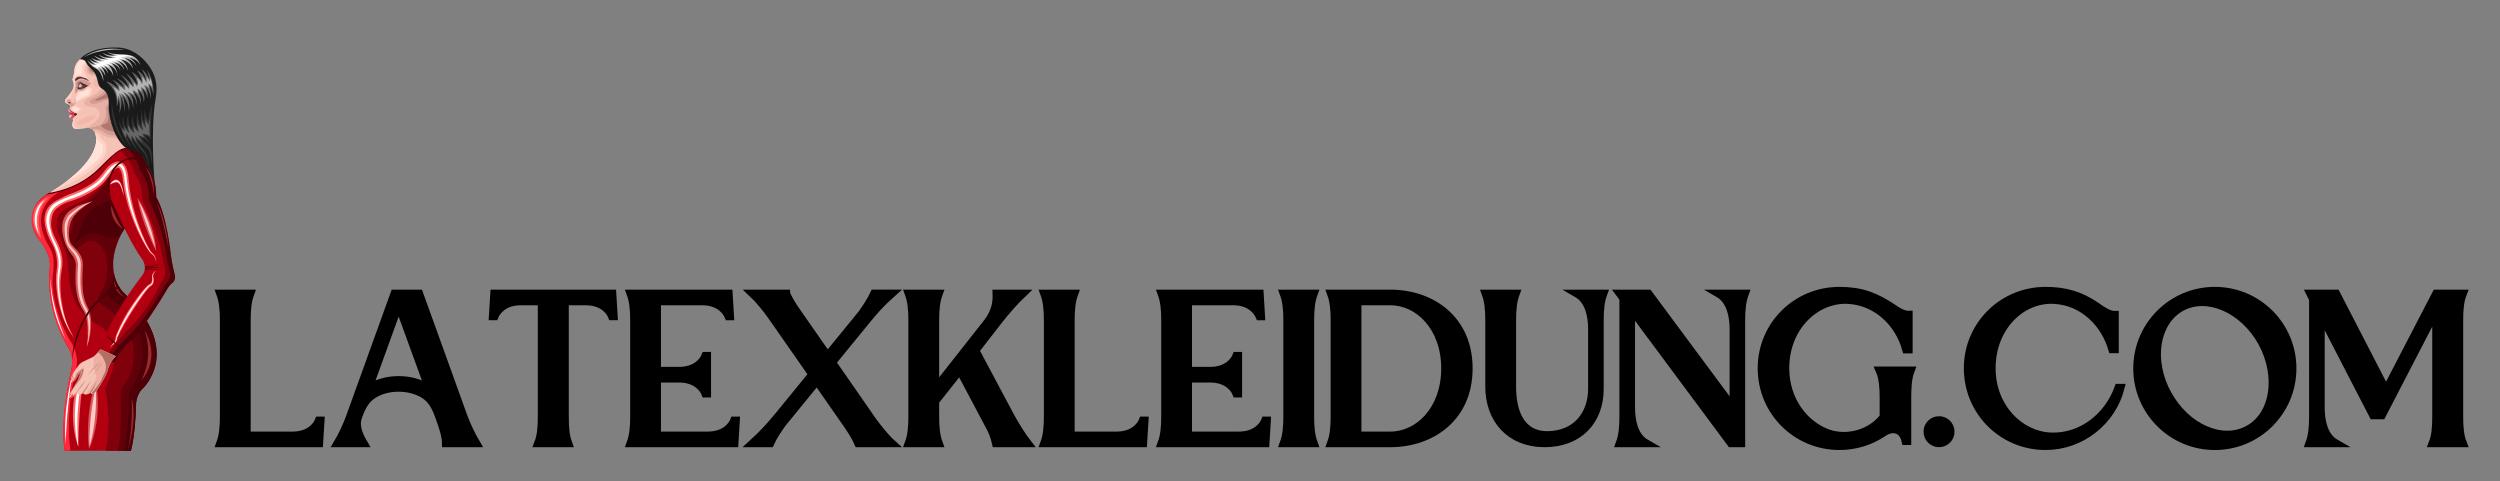 <?xml version="1.0" standalone="no"?>
<!DOCTYPE svg PUBLIC "-//W3C//DTD SVG 1.1//EN" "http://www.w3.org/Graphics/SVG/1.1/DTD/svg11.dtd">
<svg xmlns:dc="http://purl.org/dc/elements/1.1/" xmlns:cc="http://creativecommons.org/ns#" xmlns:rdf="http://www.w3.org/1999/02/22-rdf-syntax-ns#" xmlns:svg="http://www.w3.org/2000/svg" xmlns="http://www.w3.org/2000/svg" id="svg519" version="1.0" preserveAspectRatio="xMidYMid meet" height="46.1" viewBox="0 0 239.443 46.1" zoomAndPan="magnify" width="239.443">
  <rect x="0" y="0" width="239.443" height="46.1" fill="#808080" stroke="none"/>
  <defs id="defs49">
    <g id="g2"/>
    <clipPath id="f9c9e54021">
      <path style="clip-rule:nonzero" id="path4" d="m 57.402,148.469 h 18.484 v 45.199 H 57.402 Z m 0,0"/>
    </clipPath>
    <clipPath id="c885db2ff8">
      <path style="clip-rule:nonzero" id="path7" d="M 61.074,152.223 H 74.5 v 41.445 H 61.074 Z m 0,0"/>
    </clipPath>
    <clipPath id="bc33075902">
      <path style="clip-rule:nonzero" id="path10" d="m 62.586,152.223 h 13.395 v 41.445 H 62.586 Z m 0,0"/>
    </clipPath>
    <clipPath id="008ef126b4">
      <path style="clip-rule:nonzero" id="path13" d="m 68.512,167.406 h 7.469 v 26.262 h -7.469 z m 0,0"/>
    </clipPath>
    <clipPath id="2844ee260d">
      <path style="clip-rule:nonzero" id="path16" d="m 66,150 h 12.957 v 31 H 66 Z m 0,0"/>
    </clipPath>
    <clipPath id="5f6b03e18a">
      <path style="clip-rule:nonzero" id="path19" d="m 57.371,154.684 h 6.762 v 38.984 h -6.762 z m 0,0"/>
    </clipPath>
    <clipPath id="9089754ad6">
      <path style="clip-rule:nonzero" id="path22" d="m 63,180 h 3 v 13.668 h -3 z m 0,0"/>
    </clipPath>
    <clipPath id="b087b5a325">
      <path style="clip-rule:nonzero" id="path25" d="M 57.207,155 H 61 v 8 h -3.793 z m 0,0"/>
    </clipPath>
    <clipPath id="bb91638c54">
      <path style="clip-rule:nonzero" id="path28" d="m 68,148 h 10.957 v 33 H 68 Z m 0,0"/>
    </clipPath>
    <clipPath id="84e0402229">
      <path style="clip-rule:nonzero" id="path31" d="m 65,183 h 3 v 10.668 h -3 z m 0,0"/>
    </clipPath>
    <clipPath id="23d841e809">
      <path style="clip-rule:nonzero" id="path34" d="m 65,184 h 2 v 9.668 h -2 z m 0,0"/>
    </clipPath>
    <clipPath id="211b255ab1">
      <path style="clip-rule:nonzero" id="path37" d="m 63,180 h 3 v 13.668 h -3 z m 0,0"/>
    </clipPath>
    <clipPath id="8b39e8c7e6">
      <path style="clip-rule:nonzero" id="path40" d="M 57.207,156 H 60 v 6 h -2.793 z m 0,0"/>
    </clipPath>
    <clipPath id="dcac19a629">
      <path style="clip-rule:nonzero" id="path43" d="m 71,185 h 2 v 8.668 h -2 z m 0,0"/>
    </clipPath>
    <clipPath id="ff69c196ef">
      <path style="clip-rule:nonzero" id="path46" d="m 68,132.918 h 3 V 138 h -3 z m 0,0"/>
    </clipPath>
  </defs>
  <g transform="translate(-66.426,-150.63)" id="g1700">
    <g id="g1514" transform="matrix(0.645,0,0,0.645,32.443,68.886)">
      <g id="g59" clip-path="url(#f9c9e54021)">
        <path id="path57" d="m 60.082,155.344 c 0,0 -2.867,1.176 -2.641,4.367 0.07,0.984 0.461,1.918 1.09,2.672 0.695,0.84 1.746,2.41 1.551,4.09 -0.281,2.484 0,7.172 2.707,11.844 0,0 0.852,1.152 0.617,2.621 -0.238,1.465 -1.828,7.832 -1.117,12.73 h 9.824 c 0,0 0.805,-3.77 0.688,-6.953 0,0 -0.164,-1.195 0.902,-2.121 1.066,-0.926 3.629,-4.855 1.066,-9.594 -2.562,-4.742 -5.125,-4.742 -5.312,-8.262 -0.191,-3.52 1.516,-6.141 3.344,-8.531 1.828,-2.395 3.723,-5.781 -0.074,-9.527 -3.512,-1.215 -6.625,3.586 -12.645,6.664" style="fill:#b30011;fill-opacity:1;fill-rule:nonzero"/>
      </g>
      <g id="g63" clip-path="url(#c885db2ff8)">
        <path id="path61" d="m 69.289,152.242 c 0,0 -1.406,3.227 -5.914,5.039 -4.508,1.812 -0.984,5.188 -0.648,8.18 0.336,2.992 -0.062,6.934 4.633,9.613 4.699,2.676 0.945,9.316 0.945,9.316 0,0 1.066,5.016 0.062,9.277 h 3.754 v -8.645 c 0,0 5.555,-7.316 -0.422,-12.07 0,0 -3.941,-5.004 -2.41,-10 0,0 -1.656,-5.734 0,-10.711" style="fill:#80000c;fill-opacity:1;fill-rule:nonzero"/>
      </g>
      <g id="g67" clip-path="url(#bc33075902)">
        <path id="path65" d="m 69.395,152.242 c 0,0 -1.238,3.012 -4.895,5.367 -0.66,0.426 -1.035,1.176 -0.98,1.957 0,0.012 0.004,0.023 0.004,0.035 0.082,1.074 -0.59,2.023 -0.59,2.023 0,0 -0.438,0.547 -0.293,1.938 0.062,0.574 0.266,0.992 0.441,1.277 0.145,0.234 0.496,0.191 0.578,-0.07 0.266,-0.848 0.906,-1.648 1.812,-2.09 1.426,-0.699 2.578,0.734 2.832,1.707 0.227,0.883 0.848,3.852 -0.887,6.207 -0.277,0.371 -0.199,0.898 0.172,1.176 1.484,1.098 4.516,3.086 4.887,6.488 0.328,3.004 -0.688,4.758 -1.375,5.57 -0.355,0.422 -0.535,0.965 -0.504,1.516 0.094,1.613 0.188,5.035 -0.406,8.324 h 1.93 c 0,0 0.629,-1.961 0.773,-6.875 0,0 -0.082,-1.137 0.797,-2.191 0,0 6.562,-5.629 -2.641,-14.375 0,0 -3.629,-3.355 0.168,-9.637 0,0 -3.105,-5.246 -1.824,-8.348" style="fill:#610009;fill-opacity:1;fill-rule:nonzero"/>
      </g>
      <g id="g71" clip-path="url(#008ef126b4)">
        <path id="path69" d="m 69.633,167.434 c 0,0 -0.27,1.641 -1.023,2.582 -0.152,0.191 -0.117,0.469 0.07,0.621 2.074,1.664 4.98,3.684 5.117,8.168 0,0 0.297,2.871 -1.785,5.926 -0.133,0.195 -0.203,0.426 -0.203,0.66 0.012,1.273 -0.02,5.555 -0.75,8.277 h 1.062 c 0,0 0.668,-2.242 0.773,-7.035 0,0 0.086,-1.188 0.797,-2.031 0,0 4.508,-3.754 0.785,-10.215 0,0 -1.848,-2.812 -3.613,-4.363 0,0 -1.008,-1.211 -1.23,-2.59" style="fill:#4d0007;fill-opacity:1;fill-rule:nonzero"/>
      </g>
      <g id="g75" clip-path="url(#2844ee260d)">
        <path id="path73" d="m 71.379,150.562 c -1.199,0.562 -3.289,2.102 -2.215,5.77 0,0 2.559,5.988 4.488,8.688 0,0 1.152,1.328 0.125,2.656 -1.027,1.328 -3.48,4.613 -5.305,8.535 0,0 -0.715,1.309 -1.68,2.004 0,0 0.59,1.898 2.875,2.34 0,0 0.754,-1.77 2.199,-2.973 1.367,-1.133 4.332,-5.547 5.547,-7.777 0.191,-0.352 0.43,-0.672 0.719,-0.945 0.059,-0.055 0.117,-0.109 0.172,-0.152 0.293,-0.23 0.504,-0.758 0.254,-1.453 -0.254,-0.695 -0.504,-2.594 -0.504,-2.594 0,0 -0.586,-5.883 -2.16,-8.645 0,0 0.121,-4.562 -2.836,-5.555 -0.555,-0.184 -1.152,-0.145 -1.68,0.102" style="fill:#b30011;fill-opacity:1;fill-rule:nonzero"/>
      </g>
      <path id="path77" d="m 69.164,156.375 c 0,0 -1.188,0.543 -1.992,0.926 -1.508,0.723 -2.301,2.172 -2.605,3.656 -0.09,0.438 -0.305,0.941 -0.727,1.527 -0.082,0.117 0.074,0.25 0.203,0.172 0.676,-0.418 1.492,-1.688 3.297,-1.137 1.355,0.41 2.809,1.223 3.836,-0.844 0,0 -1.258,-2.676 -2.012,-4.301" style="fill:#4d0007;fill-opacity:1;fill-rule:nonzero"/>
      <g id="g81" clip-path="url(#5f6b03e18a)">
        <path id="path79" d="m 62.621,154.688 c 0,0 -6.586,2.172 -2.539,8.855 0,0 0.883,1.074 0.465,3.879 -0.422,2.805 1.004,7.504 2.641,10.035 1.637,2.527 0.609,4.719 0.609,4.719 0,0 -1.449,6.367 -0.652,11.492 h -0.859 c 0,0 -0.898,-4.18 1.027,-12.242 0,0 0.398,-1.484 -0.523,-3.191 0,0 -3.23,-4.559 -2.758,-11.184 0,0 0.426,-2.07 -0.977,-3.969 0,0 -4.402,-4.516 1.027,-7.738 0,0 1.195,-0.172 2.539,-0.656" style="fill:#ff293b;fill-opacity:1;fill-rule:nonzero"/>
      </g>
      <path id="path83" d="m 75.875,165.691 c 0.004,-0.422 -0.105,-0.902 -0.406,-1.211 -0.055,-0.059 -0.117,-0.098 -0.176,-0.148 -0.121,-0.109 -0.207,-0.254 -0.293,-0.391 -0.488,-0.781 -0.855,-1.648 -1.199,-2.496 -0.699,-1.711 -1.258,-3.484 -1.629,-5.297 -0.176,-0.859 -0.305,-1.727 -0.375,-2.605 -0.051,-0.637 -0.117,-1.293 -0.371,-1.887 -0.145,-0.336 -0.359,-0.652 -0.688,-0.82 -0.359,-0.188 -0.773,-0.145 -1.133,0.023 -0.691,0.324 -1.215,0.98 -1.66,1.582 -0.996,1.344 -2.559,2.188 -4.078,2.801 -0.668,0.27 -1.285,0.477 -1.918,0.816 -0.586,0.316 -1.238,0.582 -1.719,1.031 -1.191,1.113 -1.055,2.605 -0.609,4.051 0.133,0.426 0.258,0.781 0.461,1.18 0.16,0.309 0.328,0.598 0.484,0.906 0.375,0.738 0.535,1.578 0.594,2.41 0.055,0.766 -0.141,1.527 -0.16,2.293 -0.02,0.934 0.059,1.867 0.207,2.789 0.281,1.766 0.82,3.531 1.73,5.078 0.215,0.363 0.449,0.715 0.711,1.047 -0.879,-1.434 -1.398,-3.078 -1.695,-4.73 -0.254,-1.418 -0.367,-2.898 -0.234,-4.336 0.066,-0.73 0.27,-1.434 0.25,-2.168 -0.023,-0.855 -0.242,-1.695 -0.574,-2.477 -0.289,-0.688 -0.691,-1.309 -0.926,-2.023 -0.258,-0.777 -0.238,-1.348 -0.07,-2.164 0.16,-0.777 0.461,-1.117 1.152,-1.602 0.34,-0.238 0.883,-0.512 1.281,-0.629 1.629,-0.48 3.227,-1.223 4.578,-2.266 0.594,-0.461 1.043,-1.023 1.492,-1.621 0.242,-0.324 0.504,-0.648 0.82,-0.902 0.129,-0.105 0.285,-0.223 0.449,-0.254 0.156,-0.031 0.25,0.07 0.328,0.195 0.328,0.504 0.379,1.191 0.445,1.781 0.094,0.809 0.238,1.609 0.426,2.398 0.406,1.684 0.996,3.324 1.715,4.895 0.355,0.773 0.742,1.535 1.184,2.266 0.203,0.34 0.418,0.684 0.672,0.988 0.156,0.195 0.367,0.297 0.531,0.477 0.242,0.27 0.363,0.664 0.402,1.02" style="fill:#ff6666;fill-opacity:1;fill-rule:nonzero"/>
      <path id="path85" d="m 71.062,155.824 c -0.07,-0.953 -0.398,-2.117 -0.844,-2.359 -0.203,-0.113 -0.406,-0.078 -0.59,0.019 -0.223,0.117 -0.445,0.328 -0.613,0.656 0.234,-0.105 0.469,-0.219 0.711,-0.27 0.16,-0.035 0.332,-0.051 0.5,0.039 0.379,0.195 0.648,1.172 0.836,1.914" style="fill:#ff6666;fill-opacity:1;fill-rule:nonzero"/>
      <path id="path87" d="m 75.863,166.863 c -0.328,0.25 -0.656,0.617 -0.59,1.059 0.062,0.418 -0.031,0.863 -0.438,1.055 -0.23,0.105 -0.41,0.312 -0.578,0.496 -0.348,0.371 -0.668,0.773 -0.977,1.18 -1.23,1.625 -2.344,3.402 -3.113,5.301 -0.109,0.262 -0.25,0.551 -0.309,0.832 -0.031,0.176 -0.027,0.352 -0.09,0.527 -0.062,0.18 -0.164,0.305 -0.293,0.434 -0.207,0.215 -0.348,0.406 -0.387,0.711 0.066,-0.191 0.156,-0.352 0.312,-0.48 0.113,-0.09 0.234,-0.168 0.34,-0.266 0.234,-0.219 0.359,-0.559 0.391,-0.871 -0.004,0.016 -0.008,0.027 -0.012,0.043 0.652,-1.445 1.492,-2.816 2.348,-4.148 0.5,-0.773 1.012,-1.539 1.551,-2.285 0.246,-0.332 0.492,-0.676 0.773,-0.98 0.129,-0.141 0.234,-0.176 0.379,-0.293 0.383,-0.32 0.406,-0.855 0.285,-1.305 -0.098,-0.371 0.172,-0.738 0.406,-1.008" style="fill:#ff6666;fill-opacity:1;fill-rule:nonzero"/>
      <g id="g91" clip-path="url(#9089754ad6)">
        <path id="path89" d="m 65.355,180.543 c -0.488,0.793 -0.82,1.703 -1.09,2.594 -0.27,0.895 -0.465,1.809 -0.594,2.734 -0.234,1.738 -0.223,3.508 0.094,5.234 0.121,0.66 0.293,1.316 0.543,1.938 0.047,-0.68 0.039,-1.367 0.062,-2.051 0.023,-0.637 0.051,-1.273 0.086,-1.91 0.105,-1.988 0.324,-3.965 0.57,-5.938 0.109,-0.867 0.227,-1.734 0.328,-2.602" style="fill:#ff6666;fill-opacity:1;fill-rule:nonzero"/>
      </g>
      <g id="g95" clip-path="url(#b087b5a325)">
        <path id="path93" d="m 60.082,155.934 c -0.934,0.27 -1.859,1.004 -2.207,1.887 -0.359,0.91 -0.34,1.941 0.004,2.855 0.199,0.539 0.508,1.059 0.914,1.465 -0.078,-0.496 -0.207,-0.98 -0.281,-1.477 -0.078,-0.535 -0.137,-1.086 -0.062,-1.625 0.25,-1.777 0.734,-2.242 1.633,-3.105" style="fill:#ff6666;fill-opacity:1;fill-rule:nonzero"/>
      </g>
      <g id="g101" clip-path="url(#bb91638c54)">
        <path id="path97" d="m 70.484,148.977 c 0,0 1.93,1.77 2.055,3.395 0,0 1.406,1.473 1.258,4.004 0,0 2.641,5.355 3.188,9.527 0,0 0.648,1.688 -0.273,2.613 0,0 -1.863,4.219 -5.305,7.465 0,0 -1.977,2.074 -3.105,4.051 l 0.984,0.414 1.449,-2.211 3.062,-3.395 3.418,-5.52 0.984,-1.266 -0.293,-2.594 -0.922,-4.996 -1.551,-4.195 -0.754,-3.816 -2.441,-3.809 c 0,0 -0.977,-0.113 -1.754,0.332" style="fill:#80000c;fill-opacity:1;fill-rule:nonzero"/>
        <path id="path99" d="m 71.574,148.68 c 0,0 1.512,1.496 1.887,3.312 0,0 1.551,1.852 1.301,4.32 0,0 2.309,4.488 2.809,9.59 0,0 0.945,1.918 -0.23,2.867 0,0 -3.02,5.652 -6.121,8.391 0,0 -1.625,1.52 -2.312,3.176 l 0.762,0.219 c 0,0 0.965,-2.023 2.391,-3.141 1.426,-1.117 5.211,-7.352 5.211,-7.352 0,0 0.441,-0.855 0.938,-1.273 0,0 0.742,-0.438 0.379,-1.449 0,0 -0.344,-1.352 -0.531,-2.723 0,0 -0.609,-6.051 -2.18,-8.621 0,0 0.09,-2.801 -1.195,-4.34 0,0 -0.629,-1.922 -1.953,-2.977 0,0 -0.797,-0.082 -1.152,0" style="fill:#4d0007;fill-opacity:1;fill-rule:nonzero"/>
      </g>
      <path id="path103" d="m 66.406,156.617 c -0.816,0.25 -1.961,0.496 -2.715,1 -0.312,0.211 -2.602,1.102 -1.461,4.828 0.238,0.781 0.633,1.504 1.137,2.145 0.348,0.441 0.605,0.926 0.59,1.543 -0.02,0.707 -0.078,1.41 -0.066,2.117 0.016,0.934 0.105,1.871 0.355,2.773 0.184,0.68 0.484,1.273 0.844,1.867 0.391,0.645 0.52,1.43 0.582,2.168 0.09,1.059 0.039,2.133 -0.082,3.188 0.43,-1.168 0.656,-2.469 0.629,-3.715 -0.016,-0.781 -0.168,-1.535 -0.535,-2.223 -0.574,-1.09 -0.727,-2.34 -0.754,-3.555 -0.02,-0.684 0.008,-1.363 0.047,-2.043 0.027,-0.5 0.055,-0.98 -0.082,-1.469 -0.191,-0.691 -0.648,-1.234 -1.141,-1.734 -0.102,-0.105 -0.203,-0.207 -0.301,-0.309 -0.105,-0.105 -0.352,-0.414 -0.434,-0.816 -0.074,-0.352 -0.25,-1.285 0.125,-2.531 0.438,-1.441 2.211,-2.609 3.262,-3.234" style="fill:#d95757;fill-opacity:1;fill-rule:nonzero"/>
      <g id="g107" clip-path="url(#84e0402229)">
        <path id="path105" d="m 66.918,183.297 c 0,0 1.113,5.289 -1.004,10.117 0,0 -0.758,-4.598 1.004,-10.117" style="fill:#d95757;fill-opacity:1;fill-rule:nonzero"/>
      </g>
      <path id="path109" d="m 73.086,156.059 c 0,0 2.641,3.898 2.789,7.969 0,0 -2.246,-4.281 -2.789,-7.969" style="fill:#d95757;fill-opacity:1;fill-rule:nonzero"/>
      <path id="path111" d="m 66.406,156.617 c -0.766,0.305 -1.836,0.727 -2.484,1.254 -0.312,0.254 -0.832,0.586 -1.07,0.906 -0.188,0.254 -0.504,0.906 -0.547,1.285 -0.043,0.41 -0.039,0.738 0,1.246 0.035,0.406 0.039,0.508 0.129,0.949 0.062,0.316 0.102,0.504 0.25,0.801 0.129,0.258 0.305,0.527 0.504,0.738 0.582,0.621 1.047,1.266 1.082,2.16 0.016,0.445 -0.039,0.891 -0.055,1.332 -0.016,0.465 -0.02,0.926 -0.004,1.387 0.035,0.895 0.141,1.797 0.41,2.652 0.125,0.391 0.281,0.777 0.488,1.133 0.082,0.137 0.168,0.266 0.238,0.406 0.367,0.707 0.465,1.539 0.492,2.324 0.035,1.02 -0.062,2.055 -0.25,3.055 0.246,-0.879 0.398,-1.797 0.449,-2.711 0.047,-0.859 0,-1.746 -0.305,-2.559 -0.105,-0.285 -0.266,-0.531 -0.398,-0.801 -0.387,-0.777 -0.566,-1.645 -0.656,-2.504 -0.09,-0.898 -0.078,-1.805 -0.035,-2.707 0.023,-0.43 0.078,-0.871 0.02,-1.301 -0.059,-0.406 -0.211,-0.785 -0.438,-1.125 -0.23,-0.355 -0.531,-0.66 -0.824,-0.965 -0.203,-0.211 -0.398,-0.5 -0.531,-0.77 -0.152,-0.316 -0.238,-1.27 -0.25,-1.539 -0.02,-0.441 0.008,-0.723 0.082,-1.16 0.066,-0.359 0.191,-0.801 0.484,-1.137 0.273,-0.312 0.48,-0.508 0.859,-0.844 0.512,-0.457 1.551,-1.102 2.359,-1.508" style="fill:#ffcccc;fill-opacity:1;fill-rule:nonzero"/>
      <g id="g115" clip-path="url(#23d841e809)">
        <path id="path113" d="m 66.898,184.137 c 0,0 -1.047,4.449 -0.922,8.898 0,0 1.238,-3.797 0.922,-8.898" style="fill:#ffcccc;fill-opacity:1;fill-rule:nonzero"/>
      </g>
      <path id="path117" d="m 73.316,156.629 c 0,0 1.887,3.457 2.41,6.852 0,0 -1.406,-3.418 -2.41,-6.852" style="fill:#ffcccc;fill-opacity:1;fill-rule:nonzero"/>
      <path id="path119" d="m 76.754,165.734 c 0,0 -1.195,0.516 -2.57,0.488 0,0 0.094,0.375 0,0.641 0,0 1.648,-0.305 2.57,0.18 0,0 -0.754,-0.484 -1.781,-0.445 l 1.949,-0.211 h -1.844 c 0,0 0.922,-0.211 1.676,-0.652" style="fill:#80000c;fill-opacity:1;fill-rule:nonzero"/>
      <path id="path121" d="m 75.875,165.691 c -0.012,-0.41 -0.129,-0.871 -0.422,-1.172 -0.074,-0.074 -0.168,-0.125 -0.242,-0.199 -0.141,-0.133 -0.246,-0.312 -0.348,-0.477 -0.473,-0.758 -0.855,-1.582 -1.207,-2.402 -0.719,-1.68 -1.301,-3.426 -1.695,-5.211 -0.191,-0.863 -0.336,-1.738 -0.414,-2.617 -0.055,-0.59 -0.117,-1.188 -0.328,-1.742 -0.141,-0.359 -0.371,-0.738 -0.766,-0.848 -0.395,-0.109 -0.793,0.098 -1.105,0.332 -0.586,0.441 -0.973,1.059 -1.434,1.617 -0.551,0.66 -1.246,1.16 -1.98,1.598 -0.738,0.441 -1.52,0.812 -2.328,1.109 -0.586,0.219 -1.172,0.438 -1.738,0.695 -0.691,0.316 -1.273,0.602 -1.68,1.18 -0.984,1.414 -0.656,2.738 -0.105,4.09 0.328,0.797 0.703,1.547 0.988,2.359 0.285,0.832 0.422,1.723 0.285,2.598 -0.211,1.336 -0.18,2.676 0.004,4.016 0.242,1.766 0.734,3.543 1.59,5.113 0.207,0.387 0.441,0.762 0.699,1.113 -0.938,-1.414 -1.5,-3.062 -1.832,-4.719 -0.332,-1.652 -0.496,-3.426 -0.227,-5.098 0.047,-0.305 0.113,-0.605 0.129,-0.914 0.027,-0.426 -0.004,-0.852 -0.078,-1.27 -0.145,-0.816 -0.445,-1.602 -0.852,-2.324 -0.406,-0.727 -0.555,-1.359 -0.707,-2.18 -0.137,-0.75 -0.121,-1.438 0.23,-2.129 0.32,-0.625 0.797,-0.992 1.512,-1.352 0.383,-0.191 0.703,-0.379 1.109,-0.504 1.574,-0.488 3.16,-1.223 4.441,-2.273 0.562,-0.461 0.961,-1.027 1.41,-1.594 0.344,-0.434 1.273,-1.59 1.859,-0.898 0.41,0.484 0.477,1.262 0.539,1.875 0.078,0.734 0.188,1.465 0.34,2.191 0.355,1.703 0.902,3.367 1.582,4.965 0.344,0.809 0.715,1.605 1.141,2.371 0.195,0.352 0.402,0.703 0.637,1.031 0.086,0.121 0.18,0.254 0.297,0.355 0.09,0.078 0.195,0.133 0.281,0.223 0.266,0.281 0.387,0.711 0.414,1.09" style="fill:#ffffff;fill-opacity:1;fill-rule:nonzero"/>
      <path id="path123" d="m 71.062,155.824 c -0.109,-0.926 -0.422,-2.051 -0.863,-2.258 -0.43,-0.207 -0.871,0.117 -1.184,0.574 0.355,-0.258 0.762,-0.543 1.184,-0.355 0.406,0.184 0.691,1.215 0.863,2.039" style="fill:#ffffff;fill-opacity:1;fill-rule:nonzero"/>
      <path id="path125" d="m 75.863,166.863 c -0.293,0.254 -0.613,0.625 -0.535,1.043 0.074,0.391 0.023,0.902 -0.355,1.121 -0.078,0.043 -0.152,0.07 -0.223,0.125 -0.195,0.152 -0.363,0.355 -0.523,0.539 -0.32,0.371 -0.617,0.762 -0.906,1.156 -1.18,1.598 -2.258,3.324 -3.055,5.148 -0.113,0.258 -0.262,0.543 -0.324,0.816 -0.047,0.199 -0.047,0.391 -0.133,0.582 -0.074,0.164 -0.195,0.281 -0.324,0.402 -0.207,0.195 -0.336,0.375 -0.395,0.66 0.047,-0.176 0.117,-0.332 0.25,-0.465 0.109,-0.109 0.238,-0.191 0.348,-0.301 0.227,-0.223 0.336,-0.547 0.359,-0.855 0,0.008 -0.004,0.012 -0.004,0.019 0.586,-1.426 1.371,-2.766 2.199,-4.059 0.469,-0.734 0.957,-1.457 1.469,-2.16 0.266,-0.359 0.531,-0.719 0.824,-1.055 0.102,-0.117 0.203,-0.246 0.328,-0.336 0.086,-0.062 0.184,-0.098 0.262,-0.164 0.344,-0.289 0.375,-0.789 0.277,-1.195 -0.094,-0.387 0.203,-0.766 0.461,-1.023" style="fill:#ffffff;fill-opacity:1;fill-rule:nonzero"/>
      <g id="g129" clip-path="url(#211b255ab1)">
        <path id="path127" d="m 65.355,180.543 c -0.402,0.902 -0.68,1.867 -0.914,2.824 -0.234,0.977 -0.402,1.969 -0.512,2.969 -0.152,1.422 -0.176,2.867 -0.035,4.293 0.078,0.816 0.215,1.621 0.414,2.414 -0.086,-1.199 -0.156,-2.395 -0.137,-3.598 0.027,-1.738 0.18,-3.473 0.445,-5.188 0.191,-1.246 0.434,-2.492 0.738,-3.715" style="fill:#ffffff;fill-opacity:1;fill-rule:nonzero"/>
      </g>
      <g id="g133" clip-path="url(#8b39e8c7e6)">
        <path id="path131" d="m 59.309,156.438 c -1.281,0.738 -2.098,3.016 -0.828,5.027 -0.43,-1.102 -0.723,-3.297 0.828,-5.027" style="fill:#ffffff;fill-opacity:1;fill-rule:nonzero"/>
      </g>
      <path id="path135" d="m 60.188,168.117 c 0,0 -0.25,4.449 2.246,9 0,0 -2.078,-4.594 -2.246,-9" style="fill:#ffffff;fill-opacity:1;fill-rule:nonzero"/>
      <path id="path137" d="m 63.5,182.008 c 0,0 -1.527,5.312 -1.066,10.711 0,0 0.125,-5.691 1.066,-10.711" style="fill:#ffffff;fill-opacity:1;fill-rule:nonzero"/>
      <g id="g141" clip-path="url(#dcac19a629)">
        <path id="path139" d="m 72.223,185.836 c 0,0 0.293,3.645 -0.492,7.586 0,0 1.371,-4.531 0.492,-7.586" style="fill:#992d2d;fill-opacity:1;fill-rule:nonzero"/>
      </g>
      <path id="path143" d="m 74.113,175.77 c 0,0 2.684,3.773 -0.484,7.527 0,0 2.035,-3.418 0.484,-7.527" style="fill:#992d2d;fill-opacity:1;fill-rule:nonzero"/>
      <path id="path145" d="m 75.957,156.797 c 0,0 1.32,2.129 1.762,6.852 0,0 -0.902,-4.914 -1.762,-6.852" style="fill:#992d2d;fill-opacity:1;fill-rule:nonzero"/>
      <path id="path147" d="m 74.32,151.609 c 0,0 1.344,1.266 1.238,4.027 0,0 -0.25,-2.383 -1.238,-4.027" style="fill:#992d2d;fill-opacity:1;fill-rule:nonzero"/>
      <path id="path149" d="m 69.207,157.219 c 0,0 0.668,2.172 1.719,3.52 0,0 -1.91,-1.055 -1.719,-3.52" style="fill:#992d2d;fill-opacity:1;fill-rule:nonzero"/>
      <path id="path151" d="m 69.645,168.328 c 0,0 0.273,1.645 1.531,2.508 0,0 -1.551,-0.547 -1.531,-2.508" style="fill:#992d2d;fill-opacity:1;fill-rule:nonzero"/>
      <path id="path153" d="m 69.207,156.375 c 0,0 -1.426,-4.57 2.527,-5.941 0,0 1.938,-0.445 2.945,1.219 0,0 -1.113,-2.172 -3.379,-1.305 -2.262,0.863 -3.102,3.457 -2.094,6.027" style="fill:#4d0007;fill-opacity:1;fill-rule:nonzero"/>
      <path id="path155" d="m 70.48,169.488 c 0,0 -5.594,1.434 -7.105,10.707 0,0 0.125,-7.926 6.898,-11.004 l 0.207,0.297" style="fill:#4d0007;fill-opacity:1;fill-rule:nonzero"/>
      <path id="path157" d="m 71.082,178.375 c 0,0 -1.59,-0.219 -2.668,-2.066 0,0 0.98,1.277 2.668,2.066" style="fill:#4d0007;fill-opacity:1;fill-rule:nonzero"/>
      <path id="path159" d="m 72.727,148.68 c 0,0 -1.863,-0.758 -3.941,1.668 -2.074,2.422 -5.137,4.402 -8.703,4.996 l -0.527,0.285 c 0,0 5.309,-0.414 9.355,-5.176 0,0 1.695,-2.254 3.996,-1.625 l -0.18,-0.148" style="fill:#4d0007;fill-opacity:1;fill-rule:nonzero"/>
      <path id="path161" d="m 65.684,145.707 c 0,0 0.586,-0.082 0.984,0.527 2.055,4.152 -6.586,9.109 -6.586,9.109 0,0 4.113,-0.465 7.195,-3.543 3.082,-3.078 3.457,-3.289 5.449,-3.121 0,0 -1.656,-1.77 -1.613,-4.637 0,0 -2.305,0.105 -5.43,1.664" style="fill:#f5c2b5;fill-opacity:1;fill-rule:nonzero"/>
      <path id="path163" d="m 72.727,148.68 c 0,0 -1.551,-1.348 -3.355,-1.453 -1.801,-0.105 -1.543,-1.035 -2.762,-1.078 0,0 -0.383,-0.48 -0.926,-0.441 0,0 1.844,-0.23 3.711,-1.156 1.867,-0.93 1.758,0.371 1.758,0.371 l 1.574,3.758" style="fill:#e8b1a5;fill-opacity:1;fill-rule:nonzero"/>
      <path id="path165" d="m 72.551,148.254 c 0,0 -1.5,-1.406 -3.113,-1.406 -1.332,0 -1.594,-1.246 -3.031,-0.906 0,0 -0.41,-0.273 -0.723,-0.234 -0.316,0.043 0.312,0 0.312,0 0,0 1.734,-0.41 2.566,-0.785 0.832,-0.371 2.402,-0.965 2.594,0.008 l 1.395,3.324" style="fill:#d39c92;fill-opacity:1;fill-rule:nonzero"/>
      <path id="path167" d="m 72.238,147.512 c 0,0 -0.852,-1.004 -2.551,-1.191 -1.699,-0.191 -2.07,-1.055 -2.07,-1.055 0,0 3.098,-1.707 3.602,-0.336 0.504,1.367 1.02,2.582 1.02,2.582" style="fill:#b0796f;fill-opacity:1;fill-rule:nonzero"/>
      <path id="path169" d="m 65.285,135.148 c 0,0 -1.488,0.379 -1.594,2.34 0,0 -0.035,0.48 -0.203,0.898 -0.039,0.098 -0.035,0.203 0.008,0.297 0.121,0.266 0.309,0.855 -0.078,1.48 -0.523,0.844 -0.816,1.098 -0.816,1.098 0,0 -0.387,0.355 -0.207,0.668 0.051,0.086 0.129,0.148 0.223,0.176 0.188,0.059 0.66,0.23 0.527,0.547 -0.168,0.398 -0.336,0.316 -0.273,0.547 0.066,0.246 0.336,0.441 0.336,0.441 0,0 -0.375,0.148 -0.207,0.527 0.168,0.379 0.754,-0.019 0.48,0.719 -0.168,0.441 0,0.801 0.293,0.949 0.293,0.145 3.566,-0.211 5.012,-1.035 1.449,-0.82 2.266,-0.527 2.266,-0.527 0,0 0.879,-3.496 -1.383,-5.859 -2.266,-2.359 -2.664,-2.781 -4.383,-3.266" style="fill:#f5c2b5;fill-opacity:1;fill-rule:nonzero"/>
      <path id="path171" d="m 63.898,139.762 c 0,0 0.086,0.148 0.188,0.168 0.172,0.031 0.828,0.109 1.496,-0.266 0,0 -0.445,0.5 -0.844,0.52 -0.09,0.008 -0.207,-0.019 -0.301,-0.047 -0.102,-0.031 -0.211,0.008 -0.27,0.098 -0.07,0.105 -0.18,0.25 -0.332,0.395 0,0 0.059,-0.496 0.062,-0.867" style="fill:#c78a7d;fill-opacity:1;fill-rule:nonzero"/>
      <path id="path173" d="m 66.117,139.281 c 0.09,-0.082 0.07,-0.23 -0.039,-0.285 -0.336,-0.176 -0.996,-0.492 -1.359,-0.477 -0.418,0.016 -0.547,0.281 -0.746,0.406 -0.07,0.047 -0.105,0.133 -0.086,0.215 0.039,0.152 0.074,0.387 0.004,0.605 -0.023,0.07 0.02,0.148 0.094,0.164 0.344,0.078 1.25,0.18 2.133,-0.629" style="fill:#d6988e;fill-opacity:1;fill-rule:nonzero"/>
      <path id="path175" d="m 63.039,142.918 c 0.082,0.117 0.395,0.539 0.965,0.684 0,0 0.23,0.082 0.043,0.188 -0.188,0.105 -0.48,0.297 -0.609,0.613 0,0 -0.336,0.043 -0.461,-0.273 -0.125,-0.316 0.23,-0.488 0.23,-0.488 0,0 -0.594,-0.457 -0.223,-0.734 0.02,-0.012 0.043,-0.008 0.055,0.012" style="fill:#d6515b;fill-opacity:1;fill-rule:nonzero"/>
      <path id="path177" d="m 63.039,142.926 c 0,0 0.336,0.504 0.965,0.676 0,0 0.23,0.082 0.043,0.188 -0.188,0.105 -0.461,0.297 -0.609,0.613 0,0 0.062,-0.406 0.562,-0.684 0.008,-0.004 0.008,-0.019 -0.004,-0.023 -0.141,-0.043 -0.75,-0.227 -0.957,-0.77" style="fill:#a32d35;fill-opacity:1;fill-rule:nonzero"/>
      <path id="path179" d="m 62.969,143.398 c 0,0 0.504,0.301 0.824,0.219 l 0.234,0.066 v 0.043 l -0.23,0.129 c 0,0 -0.254,-0.289 -0.766,-0.07 0,0 0.07,-0.102 0.176,-0.145 0,0 -0.18,-0.152 -0.238,-0.242" style="fill:#a32d35;fill-opacity:1;fill-rule:nonzero"/>
      <path id="path181" d="m 62.922,142.965 c 0,0 0.141,0.359 0.453,0.508 0,0 -0.336,-0.082 -0.504,-0.25 0,0 -0.062,-0.148 0.051,-0.258" style="fill:#ffbabf;fill-opacity:1;fill-rule:nonzero"/>
      <path id="path183" d="m 63,143.828 c 0,0 0.293,-0.102 0.375,0.023 0.086,0.129 -0.262,0.23 -0.258,0.465 0,0 -0.281,-0.223 -0.117,-0.488" style="fill:#ffbabf;fill-opacity:1;fill-rule:nonzero"/>
      <path id="path185" d="m 63.68,143.473 c 0,0 0.059,0.105 0.172,0.168 0.113,0.066 -0.453,0 -0.453,0 0,0 0.551,0.094 0.43,0.289 l 0.258,-0.164 c 0,0 0.129,-0.082 -0.082,-0.164 0,0 -0.211,-0.066 -0.324,-0.129" style="fill:#57181d;fill-opacity:1;fill-rule:nonzero"/>
      <path id="path187" d="m 63.145,141.934 c 0,0 0.105,0.105 0.273,0.148 0.059,0.016 0.121,0.019 0.184,0.016 0.074,-0.031 0.41,-0.219 0.109,-0.859 0,0 0.355,0.379 0.125,0.824 -0.188,0.422 -0.586,0.504 -0.586,0.504 -0.062,-0.316 -0.316,-0.441 -0.316,-0.441 0.234,0.043 0.211,-0.191 0.211,-0.191" style="fill:#d6988e;fill-opacity:1;fill-rule:nonzero"/>
      <path id="path189" d="m 63.438,142.082 c 0,0 -0.168,-0.019 -0.27,-0.168 -0.105,-0.148 -0.316,-0.086 -0.379,0.043 -0.062,0.125 0.23,0.23 0.293,0.168 0.02,-0.019 0.031,-0.039 0.043,-0.059 0.023,-0.035 0.074,-0.043 0.109,-0.023 0.043,0.027 0.109,0.051 0.203,0.039" style="fill:#a36b49;fill-opacity:1;fill-rule:nonzero"/>
      <path id="path191" d="m 62.832,141.996 c 0.008,0.043 0.078,0.074 0.156,0.066 0.082,-0.012 0.141,-0.059 0.137,-0.105 -0.008,-0.047 -0.078,-0.074 -0.156,-0.066 -0.082,0.012 -0.141,0.059 -0.137,0.105" style="fill:#51301b;fill-opacity:1;fill-rule:nonzero"/>
      <path id="path193" d="m 63.543,141.914 c 0,0 -0.25,-0.062 -0.336,-0.23 -0.082,-0.172 -0.312,-0.234 -0.504,-0.105 -0.188,0.125 0,0.484 0,0.484 0,0 -0.016,-0.215 0.191,-0.273 0.145,-0.043 0.23,-0.023 0.336,0.062 0.102,0.082 0.312,0.062 0.312,0.062" style="fill:#d6988e;fill-opacity:1;fill-rule:nonzero"/>
      <path id="path195" d="m 63.941,138.836 c 0,0 -0.188,-0.211 -0.062,-0.527 0,0 -0.02,0.125 0,0.23 0,0 0.02,-0.168 0.105,-0.293 0,0 -0.062,0.148 -0.062,0.254 0,0 0.043,-0.211 0.168,-0.316 0,0 -0.086,0.105 -0.086,0.211 0,0 0.086,-0.191 0.211,-0.297 0,0 -0.086,0.105 -0.105,0.211 0,0 0.062,-0.168 0.23,-0.254 0,0 -0.125,0.105 -0.145,0.191 0,0 0.082,-0.168 0.355,-0.211 0,0 -0.188,0.062 -0.23,0.168 0,0 0.125,-0.125 0.398,-0.148 0,0 -0.273,0.062 -0.316,0.148 0,0 0.273,-0.125 0.461,-0.086 0,0 -0.188,0 -0.25,0.066 0,0 0.23,-0.043 0.379,0 0,0 -0.168,0 -0.191,0.039 0,0 0.211,-0.062 0.379,0.043 0,0 -0.168,-0.019 -0.254,0 0,0 0.148,0.062 0.379,0.062 0.277,0 0.355,0.148 0.355,0.148 0,0 -0.125,-0.125 -0.25,-0.105 0,0 0.168,0.129 0.355,0.168 0,0 -0.125,0 -0.211,-0.039 0,0 0.191,0.125 0.379,0.145 0,0 -0.082,0.023 -0.211,-0.019 0,0 0.129,0.086 0.336,0.125 0,0 -0.207,0 -0.336,-0.082 0,0 0.023,0.043 0.086,0.082 0,0 -0.105,-0.039 -0.168,-0.105 0,0 0,0.043 0.02,0.066 0.023,0.019 -0.125,-0.043 -0.207,-0.172 0,0 0,0.043 0.02,0.086 0,0 -0.105,-0.125 -0.25,-0.148 0,0 0.062,0.062 0.125,0.086 0,0 -0.254,-0.086 -0.355,-0.148 0,0 -0.105,-0.043 -0.273,0.019 l 0.082,-0.062 c 0,0 -0.145,0 -0.273,0.086 l 0.066,-0.062 c 0,0 -0.148,0.019 -0.23,0.145 l 0.039,-0.105 c 0,0 -0.125,0.066 -0.207,0.211 l 0.02,-0.105 c 0,0 -0.125,0.105 -0.168,0.234 l 0.02,-0.148 c 0,0 -0.102,0.125 -0.125,0.211" style="fill:#553335;fill-opacity:1;fill-rule:nonzero"/>
      <path id="path197" d="m 65.891,139.426 c 0,0 -0.836,-0.273 -1.09,-0.504 -0.137,-0.129 -0.312,-0.117 -0.441,-0.078 -0.117,0.031 -0.195,0.141 -0.188,0.258 0.008,0.16 0.047,0.398 0.168,0.621 0,0 0.523,-0.34 1.551,-0.297" style="fill:#a77b85;fill-opacity:1;fill-rule:nonzero"/>
      <path id="path199" d="m 65.453,139.426 -0.82,-0.398 c 0,0 -0.355,0.25 -0.293,0.695 0,0 0.211,0.168 0.566,0.145 0,0 0.461,-0.188 0.547,-0.441" style="fill:#574043;fill-opacity:1;fill-rule:nonzero"/>
      <path id="path201" d="m 65.891,139.426 c 0,0 -0.605,0 -1.066,-0.359 -0.461,-0.355 -0.59,0.594 -0.59,0.594 0,0 0.195,-0.836 0.504,-0.551 0.047,0.039 0.09,0.078 0.141,0.109 0.496,0.301 1.012,0.207 1.012,0.207" style="fill:#000000;fill-opacity:1;fill-rule:nonzero"/>
      <path id="path203" d="m 65.676,139.441 c 0,0 -0.203,0.301 -1.043,0.531 0,0 0.734,-0.281 0.816,-0.551 l 0.227,0.019" style="fill:#000000;fill-opacity:1;fill-rule:nonzero"/>
      <path id="path205" d="m 64.906,139.852 c 0,0 -0.188,0.082 -0.461,0.102 0,0 0.211,-0.043 0.273,-0.082 0,0 -0.336,0.102 -0.629,0.039 0,0 0.336,0 0.461,-0.062 0,0 -0.254,0.062 -0.504,0.023 0,0 0.293,0 0.379,-0.043 0,0 -0.23,0.019 -0.461,-0.023 0,0 0.293,0.023 0.398,-0.019 0,0 -0.234,0.019 -0.441,-0.062 0,0 0.25,0.039 0.418,0 0,0 0.211,0.133 0.566,0.129" style="fill:#000000;fill-opacity:1;fill-rule:nonzero"/>
      <path id="path207" d="m 64.57,139.129 c -0.07,0.07 -0.195,0.242 -0.207,0.52 -0.004,0.031 0.02,0.062 0.051,0.074 0.062,0.019 0.18,0.035 0.348,-0.019 0.164,-0.051 0.219,-0.25 0.109,-0.383 -0.055,-0.062 -0.125,-0.133 -0.211,-0.199 -0.027,-0.019 -0.066,-0.016 -0.09,0.008" style="fill:#a3797f;fill-opacity:1;fill-rule:nonzero"/>
      <path id="path209" d="m 62.516,141.352 c 0.461,-0.574 0.707,-0.781 1.047,-1.48 0,0 0.223,-0.551 -0.066,-1.148 -0.02,-0.043 -0.035,-0.09 -0.043,-0.141 -0.004,-0.051 0,-0.109 0.027,-0.168 h 0.004 c 0,0 0,0 -0.004,0 0,0 0.203,-0.52 0.238,-1.23 0.035,-0.707 0.496,-1.656 1.566,-2.035 0,0 0.816,0.125 1.594,0.672 0,0 -1.617,-0.019 -1.723,0.992 -0.102,1.012 0.902,1.855 0.902,1.855 0,0 -1.551,-1.242 -2.328,-0.23 0,0 -0.062,0.125 0,0.312 0.066,0.191 0.234,0.676 -0.102,1.309 -0.266,0.496 -0.398,1.008 -0.445,1.203 -0.012,0.047 -0.051,0.074 -0.098,0.07 -0.125,-0.016 -0.375,-0.016 -0.527,0.18 -0.211,0.277 -0.023,0.508 0.145,0.551 0.168,0.043 0.465,0.168 0.504,0.504 0,0 0.016,0.184 -0.16,0.375 0,0 -0.02,-0.047 -0.043,-0.043 0,0 0.113,-0.156 0.148,-0.266 0.035,-0.109 -0.008,-0.234 -0.121,-0.328 0,0 -0.215,-0.145 -0.398,-0.195 0,0 -0.578,-0.18 -0.117,-0.758" style="fill:#ffd1c7;fill-opacity:1;fill-rule:nonzero"/>
      <path id="path211" d="m 63.438,144.402 c 0,0 0.359,0 0.316,0.25 -0.043,0.254 -0.188,0.594 -0.023,0.805 0.168,0.188 0.199,0.406 1.863,0.266 0,0 -0.98,0.176 -1.758,0.145 0,0 -0.523,-0.137 -0.398,-0.844 l 0.105,-0.352 c 0,0 0.043,-0.207 -0.105,-0.27" style="fill:#ffd1c7;fill-opacity:1;fill-rule:nonzero"/>
      <path id="path213" d="m 65.852,141.238 c 1.215,-0.469 1.832,-1.219 2.148,-1.836 0.125,-0.238 0.094,-0.531 -0.078,-0.742 -0.227,-0.277 -0.609,-0.613 -1.148,-0.625 -0.922,-0.019 -1.258,-0.59 -1.258,-0.969 0,-0.379 0.074,-0.828 0.648,-0.992 0.586,-0.168 0.902,-0.148 0.902,-0.148 0,0 1.027,0.676 2.141,2.004 l -0.641,0.672 c 0.625,0.527 1.645,1.055 1.645,1.055 -0.859,0.191 -0.586,1.035 -0.586,1.035 -0.523,0.398 -0.379,1.621 -0.379,1.621 0,0 0.453,1.031 0.145,2.191 l -0.555,0.27 c 0,0 -0.953,0.617 -3.238,0.934 0,0 1.68,-0.969 1.848,-1.77 0.184,-0.879 -0.461,-1.266 -1.195,-1.371 l 0.148,0.008 c -0.34,0.008 -1.09,-0.023 -1.219,-0.43 -0.168,-0.527 0.672,-0.906 0.672,-0.906" style="fill:#e8b1a5;fill-opacity:1;fill-rule:nonzero"/>
      <path id="path215" d="m 66.672,136.258 c 0.5,-0.016 0.516,-0.242 0.516,-0.242 0,0 0.703,0.539 1.078,0.93 0.375,0.395 1.207,2.293 1.211,2.297 0.426,0.266 0.734,0.414 0.734,0.414 0.945,2.551 -0.816,4.852 -0.816,4.852 l -0.504,0.238 c -0.273,0.246 -1.277,0.539 -1.277,0.539 0.773,-0.672 1.004,-1.645 0.754,-2.316 -0.137,-0.363 0.125,-0.609 0.391,-0.762 0.059,-0.031 0.109,-0.078 0.141,-0.137 0.008,-0.012 0.012,-0.019 0.016,-0.031 0.129,-0.266 -0.121,-0.559 -0.406,-0.473 -0.496,0.156 -1.152,0.516 -1.777,0.578 -0.578,0.059 -0.773,-0.172 -0.703,-0.391 0.059,-0.184 0.348,-0.332 0.523,-0.406 1.566,-0.688 2.02,-1.527 2.137,-2.07 0.07,-0.332 -0.043,-0.676 -0.293,-0.902 -0.348,-0.316 -0.992,-0.738 -1.895,-0.656 0,0 -0.672,-0.043 -0.711,-0.676 -0.043,-0.633 0.383,-0.77 0.883,-0.785" style="fill:#d39c92;fill-opacity:1;fill-rule:nonzero"/>
      <path id="path217" d="m 64.473,140.336 c -0.18,0.164 -0.547,0.555 -0.59,1 -0.004,0.051 0,0.102 0.012,0.148 0.027,0.094 0.07,0.273 0.039,0.434 -0.008,0.043 0.039,0.074 0.074,0.047 0.418,-0.305 1.047,-0.684 1.781,-0.914 0.582,-0.188 0.758,-1.195 0.398,-1.309 -0.273,-0.082 -0.574,0.047 -0.625,0.094 -0.156,0.16 -0.484,0.43 -0.895,0.422 -0.074,-0.004 -0.145,0.027 -0.195,0.078" style="fill:#ffd1c7;fill-opacity:1;fill-rule:nonzero"/>
      <path id="path219" d="m 63.422,142.621 c 0.094,-0.023 0.312,-0.09 0.453,-0.246 0.02,-0.023 0.062,-0.023 0.078,0.008 0.078,0.125 0.312,0.375 0.961,0.375 0.027,0 0.039,0.039 0.016,0.051 -0.191,0.102 -0.59,0.34 -0.68,0.609 -0.012,0.035 -0.043,0.059 -0.078,0.055 -0.156,-0.008 -0.562,-0.062 -0.918,-0.453 -0.023,-0.027 -0.023,-0.066 0,-0.09 0.043,-0.043 0.098,-0.121 0.117,-0.254 0.004,-0.027 0.023,-0.047 0.051,-0.055" style="fill:#ffd1c7;fill-opacity:1;fill-rule:nonzero"/>
      <path id="path221" d="m 65.891,139.934 c -0.227,-0.117 -0.59,0.484 -1.188,0.484 -0.094,0 -0.176,0.059 -0.242,0.129 -0.129,0.137 -0.34,0.391 -0.418,0.691 -0.012,0.051 -0.012,0.098 -0.004,0.145 0.012,0.059 0.023,0.156 0.023,0.246 -0.004,0.047 0.047,0.074 0.086,0.051 0.25,-0.164 0.922,-0.586 1.48,-0.789 0.062,-0.019 0.23,-0.121 0.262,-0.18 0.105,-0.188 0.254,-0.59 0,-0.777" style="fill:#ffe2d8;fill-opacity:1;fill-rule:nonzero"/>
      <path id="path223" d="m 65.262,135.254 c 0,0 -1.234,0.566 -1.383,1.875 0,0 0.02,0.57 -0.188,0.992 0,0 0.48,-0.445 1.195,-0.34 0,0 -0.566,-1.707 1.172,-2.148 0,0 -0.355,-0.34 -0.797,-0.379" style="fill:#ffe2d8;fill-opacity:1;fill-rule:nonzero"/>
      <path id="path225" d="m 63.844,142.594 c -0.055,0.043 -0.164,0.109 -0.297,0.137 -0.027,0.004 -0.051,0.023 -0.059,0.047 -0.012,0.043 -0.039,0.105 -0.074,0.152 -0.02,0.023 -0.02,0.062 0.004,0.082 0.094,0.09 0.328,0.281 0.656,0.328 0.031,0.004 0.062,-0.012 0.074,-0.043 0.039,-0.086 0.141,-0.266 0.371,-0.406 0.02,-0.008 0.016,-0.035 -0.004,-0.039 -0.121,-0.023 -0.418,-0.094 -0.602,-0.254 -0.02,-0.016 -0.051,-0.019 -0.07,-0.004" style="fill:#ffe2d8;fill-opacity:1;fill-rule:nonzero"/>
      <path id="path227" d="m 64.121,145.129 c 0.086,0.211 0.773,0.125 1.531,-0.195 0.762,-0.32 1.305,-0.75 1.215,-0.965 -0.09,-0.211 -0.777,-0.125 -1.535,0.195 -0.758,0.32 -1.301,0.75 -1.211,0.965" style="fill:#f0b7aa;fill-opacity:1;fill-rule:nonzero"/>
      <path id="path229" d="m 64.547,139.223 c -0.059,0.07 -0.129,0.195 -0.141,0.391 -0.004,0.039 0.023,0.07 0.059,0.074 0.039,0.008 0.094,0.008 0.152,0 0.105,-0.016 0.184,-0.129 0.16,-0.246 -0.004,-0.004 -0.004,-0.008 -0.004,-0.016 -0.02,-0.074 -0.062,-0.148 -0.098,-0.199 -0.031,-0.043 -0.094,-0.047 -0.129,-0.004" style="fill:#edb0ba;fill-opacity:1;fill-rule:nonzero"/>
      <path id="path231" d="m 66.781,146.496 c 0,0 2.004,3.469 -6.699,8.848 0,0 6.723,-2.594 8.242,-5.641 0.227,-0.457 0.277,-0.984 0.113,-1.469 -0.082,-0.25 -0.227,-0.5 -0.469,-0.648 -0.652,-0.402 -0.441,-0.953 -1.188,-1.09" style="fill:#ffd1c7;fill-opacity:1;fill-rule:nonzero"/>
      <path id="path233" d="m 66.965,147.152 c 0,0 0.27,0.559 0.711,0.832 0.438,0.273 0.438,1.223 -0.062,1.918 -0.504,0.695 -2.012,2.32 -4.887,3.629 0,0 4.512,-3.227 4.238,-6.379" style="fill:#ffe2d8;fill-opacity:1;fill-rule:nonzero"/>
      <path id="path235" d="m 66.059,136.832 c 0.105,-0.484 1.734,-0.312 1.734,-0.312 0,0 2,1.602 2.754,3.137 1.133,2.258 0.602,5.129 0.602,5.129 0,0 -0.336,-0.539 -1.566,-0.281 -0.109,0.023 -0.223,0.059 -0.324,0.105 l -0.695,0.332 c 0.383,-0.574 0.246,-1.234 0.117,-1.848 -0.074,-0.367 0.145,-0.574 0.332,-0.68 0.168,-0.098 0.281,-0.273 0.305,-0.469 0.004,-0.035 0.008,-0.074 0.008,-0.109 0.023,-0.324 -0.246,-0.59 -0.562,-0.559 -0.168,0.016 -0.383,0.055 -0.668,0.129 -0.289,0.078 -0.609,0.234 -1.109,0.297 -0.109,0.051 -0.18,-0.137 -0.078,-0.199 1.398,-0.625 1.902,-1.004 2.176,-2.258 0.074,-0.238 0.039,-0.492 -0.09,-0.703 -0.277,-0.457 -0.93,-1.047 -2.219,-1.078 0,0 -0.859,0.062 -0.715,-0.633" style="fill:#b0796f;fill-opacity:1;fill-rule:nonzero"/>
      <path id="path237" d="m 66.648,139.344 c -0.176,-0.328 -0.098,-0.711 0.168,-0.852 0.266,-0.141 0.621,0.012 0.797,0.34 0.172,0.332 0.094,0.711 -0.172,0.855 -0.266,0.141 -0.621,-0.012 -0.793,-0.344" style="fill:#f0b7aa;fill-opacity:1;fill-rule:nonzero"/>
      <path id="path239" d="m 64.551,135.547 c 0,0 0.691,-0.082 0.922,0.484 0.125,0.309 0.488,0.676 0.789,0.945 0.34,0.301 0.59,0.684 0.73,1.113 0.098,0.297 0.203,0.648 0.27,0.98 0.074,0.359 0.289,0.672 0.602,0.859 0.445,0.262 1.004,0.836 0.965,2.066 -0.059,1.832 0.539,4.625 2.09,6.312 0.258,0.281 0.586,0.488 0.949,0.602 0.953,0.293 1.922,0.336 2.812,2.742 0.859,1.055 1.109,2.953 1.109,2.953 -0.184,0 -0.801,-8.727 0,-13.156 0.422,-2.324 -0.145,-3.84 -1.109,-5.102 -0.926,-1.199 -2.406,-2.477 -4.488,-2.551 -4.258,-0.148 -5.641,1.75 -5.641,1.75" style="fill:#1a1a1a;fill-opacity:1;fill-rule:nonzero"/>
      <path id="path241" d="m 69.289,141.914 c 0,0 -0.453,3.449 2.289,6.574 0,0 -2.039,-2.992 -2.289,-6.574" style="fill:#333333;fill-opacity:1;fill-rule:nonzero"/>
      <path id="path243" d="m 65.242,135.184 c 0.41,-0.324 2.355,-1.652 5.848,-1.082 0.008,0.004 0.008,0.019 -0.004,0.019 -0.773,-0.055 -3.691,-0.156 -5.836,1.078 -0.008,0.004 -0.016,-0.008 -0.008,-0.016" style="fill:#b3b3b3;fill-opacity:1;fill-rule:nonzero"/>
      <path id="path245" d="m 65.703,135.734 c -0.012,-0.012 -0.031,0.004 -0.023,0.019 0.195,0.293 0.652,0.898 1.254,1.164 0.668,0.293 0.992,1.402 1.086,1.785 0.004,0.019 0.031,0.016 0.031,-0.004 -0.016,-0.332 -0.098,-1.207 -0.637,-1.742 -0.012,-0.012 0.004,-0.031 0.02,-0.023 0.207,0.125 0.676,0.461 0.863,1.051 0.008,0.016 0.031,0.012 0.027,-0.008 -0.023,-0.254 -0.125,-0.809 -0.516,-1.242 -0.008,-0.012 0.004,-0.031 0.02,-0.023 0.18,0.078 0.715,0.355 0.879,0.918 0.004,0.016 0.031,0.012 0.027,-0.008 -0.031,-0.234 -0.141,-0.617 -0.477,-1 -0.012,-0.016 0.004,-0.031 0.02,-0.023 0.246,0.133 1.051,0.629 1.195,1.379 0.004,0.019 0.031,0.016 0.027,-0.004 -0.008,-0.324 -0.102,-0.977 -0.66,-1.559 -0.012,-0.012 0,-0.027 0.016,-0.023 0.254,0.098 1.234,0.543 1.273,1.645 0,0 0.062,-1 -0.789,-1.855 -0.012,-0.012 0,-0.031 0.016,-0.023 0.203,0.066 0.914,0.344 1.168,0.977 0.008,0.016 0.031,0.008 0.027,-0.012 -0.066,-0.273 -0.258,-0.75 -0.785,-1.066 -0.016,-0.012 -0.008,-0.031 0.008,-0.027 0.254,0.055 1.004,0.273 1.324,1.023 0.008,0.019 0.035,0.012 0.027,-0.008 -0.066,-0.254 -0.266,-0.746 -0.871,-1.227 -0.016,-0.008 -0.004,-0.031 0.012,-0.023 0.289,0.117 1.164,0.535 1.348,1.344 0.004,0.016 0.031,0.012 0.031,-0.004 -0.012,-0.273 -0.133,-0.898 -0.898,-1.504 -0.012,-0.012 0,-0.031 0.016,-0.027 0.254,0.062 1.227,0.344 1.648,1.258 0.008,0.016 0.031,0.008 0.027,-0.012 -0.082,-0.32 -0.363,-1.066 -1.219,-1.477 -0.016,-0.008 -0.008,-0.031 0.012,-0.027 0.355,0.086 1.316,0.383 1.672,1.125 0.008,0.019 0.035,0.008 0.027,-0.008 -0.102,-0.285 -0.352,-0.746 -0.98,-1.105 -0.012,-0.008 -0.004,-0.031 0.012,-0.027 0.262,0.047 1.09,0.25 1.516,0.977 0.008,0.016 0.035,0 0.027,-0.016 -0.16,-0.371 -0.523,-0.996 -1.207,-1.27 -0.969,-0.383 -2.707,-0.047 -3.617,-0.547 -0.016,-0.008 -0.031,0.012 -0.016,0.023 0.133,0.113 0.434,0.309 1.02,0.426 0.016,0.004 0.016,0.027 -0.004,0.027 -0.223,0.035 -0.91,0.09 -1.707,-0.348 -0.012,-0.008 -0.027,0.008 -0.016,0.019 0.152,0.156 0.602,0.531 1.461,0.621 0.02,0 0.02,0.027 0.004,0.027 -0.336,0.047 -1.316,0.117 -2.047,-0.414 -0.016,-0.012 -0.031,0.008 -0.02,0.019 0.152,0.164 0.488,0.461 1.008,0.609 0.016,0.004 0.012,0.027 -0.004,0.027 -0.23,0.012 -0.906,-0.008 -1.648,-0.504 -0.016,-0.008 -0.031,0.008 -0.02,0.023 0.164,0.172 0.543,0.527 0.992,0.664 0.016,0.004 0.012,0.027 -0.004,0.027 -0.219,0.008 -0.816,-0.008 -1.371,-0.383 -0.016,-0.012 -0.031,0.008 -0.02,0.019 0.156,0.164 0.48,0.473 0.836,0.625 0.016,0.004 0.008,0.027 -0.008,0.027 -0.188,-0.012 -0.688,-0.078 -1.121,-0.516 -0.016,-0.012 -0.035,0 -0.023,0.016 0.117,0.191 0.391,0.574 0.773,0.777 0.012,0.008 0.004,0.027 -0.012,0.027 -0.184,-0.035 -0.629,-0.156 -1.031,-0.582" style="fill:#b3b3b3;fill-opacity:1;fill-rule:nonzero"/>
      <path id="path247" d="m 69.48,139.973 c 0.012,0.019 0.738,1.082 0.512,2.551 0,0.012 0.016,0.019 0.023,0.008 0.066,-0.133 0.227,-0.484 0.27,-1.039 0,-0.016 0.02,-0.016 0.023,-0.004 0.066,0.223 0.273,1.039 0.09,2.016 -0.004,0.016 0.016,0.023 0.023,0.008 0.133,-0.332 0.488,-1.383 0.188,-2.43 -0.004,-0.016 0.016,-0.023 0.02,-0.012 0.148,0.289 0.527,1.137 0.523,2.227 0,0.016 0.023,0.019 0.023,0.004 0.047,-0.531 0.078,-1.605 -0.277,-2.375 -0.004,-0.012 0.012,-0.023 0.02,-0.012 0.219,0.266 0.922,1.219 0.906,2.27 0,0.016 0.023,0.019 0.023,0.004 0.066,-0.395 0.16,-1.441 -0.41,-2.418 -0.008,-0.012 0.008,-0.023 0.02,-0.016 0.215,0.188 1.004,0.938 0.965,1.988 0,0.016 0.02,0.019 0.023,0.004 0.059,-0.332 0.129,-1.152 -0.383,-2.074 -0.008,-0.012 0.008,-0.023 0.016,-0.016 0.188,0.137 0.906,0.719 0.852,1.648 -0.004,0.016 0.02,0.016 0.023,0.004 0.168,-0.809 -0.281,-1.695 -0.402,-1.922 -0.008,-0.012 0.008,-0.023 0.016,-0.016 0.203,0.172 0.977,0.875 1.039,1.824 0.004,0.016 0.023,0.016 0.023,0 0.023,-0.297 0.008,-0.992 -0.395,-2.008 -0.004,-0.012 0.012,-0.023 0.02,-0.016 0.16,0.141 0.797,0.75 0.754,1.676 0,0.016 0.02,0.019 0.023,0.008 0.078,-0.191 0.258,-0.844 -0.223,-1.934 -0.004,-0.012 0.012,-0.023 0.02,-0.016 0.16,0.152 0.707,0.723 0.707,1.406 -0.004,0.016 0.02,0.016 0.02,0.004 0.062,-0.234 0.164,-0.891 -0.227,-1.668 -0.008,-0.012 0.008,-0.023 0.02,-0.016 0.172,0.191 0.676,0.836 0.672,1.816 0,0.012 0.023,0.016 0.023,0 0.051,-0.422 0.102,-1.336 -0.242,-2.066 -0.008,-0.012 0.008,-0.023 0.02,-0.016 0.145,0.152 0.562,0.66 0.621,1.516 0,0.016 0.023,0.016 0.023,0 0.035,-0.594 0.043,-2.352 -0.922,-3.691 -0.012,-0.012 -0.027,-0.004 -0.023,0.012 0.094,0.203 0.27,0.652 0.312,1.238 0,0.012 -0.02,0.019 -0.023,0.004 -0.094,-0.234 -0.43,-0.98 -1.043,-1.391 -0.008,-0.008 -0.023,0.004 -0.016,0.016 0.113,0.188 0.535,0.902 0.617,1.543 0.004,0.012 -0.016,0.019 -0.023,0.008 -0.113,-0.25 -0.555,-1.105 -1.258,-1.41 -0.012,-0.008 -0.023,0.008 -0.016,0.016 0.125,0.164 0.613,0.836 0.668,1.641 0.004,0.012 -0.016,0.019 -0.02,0.008 -0.113,-0.195 -0.609,-0.98 -1.453,-1.465 -0.012,-0.004 -0.023,0.008 -0.016,0.019 0.164,0.203 0.773,1.023 0.793,1.852 0,0.012 -0.016,0.016 -0.023,0.008 -0.133,-0.199 -0.844,-1.215 -1.555,-1.621 -0.012,-0.008 -0.023,0.008 -0.016,0.019 0.168,0.191 0.746,0.91 0.945,1.77 0.004,0.012 -0.012,0.019 -0.02,0.008 -0.16,-0.211 -0.883,-1.129 -1.719,-1.578 -0.012,-0.004 -0.023,0.012 -0.016,0.019 0.238,0.219 0.988,0.961 1.066,1.711 0,0.012 -0.016,0.019 -0.023,0.012 -0.129,-0.16 -0.758,-0.887 -1.609,-1.242 -0.012,-0.004 -0.023,0.012 -0.012,0.023 0.219,0.16 0.82,0.656 0.98,1.293 0.004,0.012 -0.012,0.019 -0.02,0.012 -0.148,-0.148 -0.844,-0.805 -1.574,-1.102 -0.016,-0.004 -0.023,0.012 -0.012,0.019 0.176,0.145 0.652,0.586 0.84,1.297 0.004,0.012 -0.012,0.019 -0.02,0.012 -0.16,-0.164 -0.906,-0.895 -1.777,-1.113 -0.016,-0.004 -0.023,0.012 -0.012,0.019 0.16,0.137 0.781,0.688 1.012,1.125" style="fill:#666666;fill-opacity:1;fill-rule:nonzero"/>
      <path id="path249" d="m 70.266,144.043 c 0,0 0.105,2.527 1.898,4.492 0.004,0.004 0.012,-0.004 0.012,-0.008 -0.109,-0.203 -0.578,-1.109 -0.648,-1.672 0,-0.008 0.008,-0.012 0.012,-0.004 0.113,0.203 0.906,1.605 1.777,2.434 0.004,0.004 0.012,-0.004 0.008,-0.008 -0.172,-0.23 -0.809,-1.117 -0.996,-2.102 0,-0.004 0.008,-0.008 0.012,-0.004 0.117,0.203 0.805,1.383 1.492,2.059 0.656,0.641 0.918,1.859 0.973,2.164 0,0.004 0.012,0.004 0.012,-0.004 -0.008,-0.305 -0.09,-1.539 -0.816,-2.438 -0.738,-0.906 -1.008,-1.523 -1.059,-1.656 -0.004,-0.008 0.004,-0.012 0.008,-0.008 0.148,0.16 1.094,1.172 1.594,1.539 0.488,0.359 0.641,1.902 0.668,2.219 0,0.008 0.012,0.008 0.012,0 0.035,-0.309 0.176,-1.82 -0.406,-2.555 -0.645,-0.82 -0.672,-0.551 -1.145,-1.336 -0.004,-0.004 0.004,-0.012 0.008,-0.008 0.117,0.047 0.855,0.359 1.34,1.07 0.004,0.004 0.012,0 0.012,-0.004 -0.078,-0.199 -0.41,-1.004 -0.93,-1.395 -0.004,-0.004 0,-0.012 0.004,-0.012 0.133,0.027 0.773,0.184 1.016,0.758 0,0.008 0.012,0.004 0.008,-0.004 -0.156,-1.453 -0.031,-3.297 0.133,-5.383 0,-0.004 -0.008,-0.008 -0.012,0 -0.078,0.234 -0.43,1.363 -0.535,2.5 -0.004,0.004 -0.008,0.008 -0.012,0.004 -0.066,-0.109 -0.477,-0.809 -0.512,-1.676 -0.004,-0.004 -0.012,-0.008 -0.012,0 -0.035,0.246 -0.152,1.195 0,2.098 0.004,0.004 -0.008,0.008 -0.008,0 -0.086,-0.168 -0.473,-1 -0.43,-2.094 0,-0.008 -0.012,-0.012 -0.012,-0.004 -0.055,0.363 -0.223,1.586 -0.07,2.441 0,0.008 -0.008,0.012 -0.012,0.004 -0.098,-0.145 -0.617,-0.984 -0.52,-1.984 0,-0.008 -0.008,-0.008 -0.012,-0.004 -0.07,0.297 -0.301,1.402 -0.004,2.477 0,0.008 -0.004,0.012 -0.008,0.008 -0.109,-0.105 -0.785,-0.797 -0.703,-1.984 0,-0.008 -0.008,-0.008 -0.012,-0.004 -0.059,0.129 -0.316,0.77 0.008,2.066 0.004,0.004 -0.004,0.008 -0.008,0.004 -0.113,-0.113 -0.832,-0.91 -0.621,-2.359 0,-0.008 -0.008,-0.008 -0.012,-0.004 -0.082,0.219 -0.387,1.148 -0.172,2.191 0,0.008 -0.008,0.012 -0.012,0.008 -0.09,-0.082 -0.621,-0.625 -0.598,-1.887 0,-0.008 -0.008,-0.012 -0.008,-0.004 -0.059,0.191 -0.27,1.043 0.102,1.871 0.004,0.008 -0.004,0.012 -0.008,0.008 -0.125,-0.129 -0.758,-0.828 -0.797,-1.812" style="fill:#333333;fill-opacity:1;fill-rule:nonzero"/>
      <path id="path251" d="m 75.027,138.348 c 0.09,0.266 0.254,0.801 0.285,1.312 0,0.019 -0.023,0.027 -0.035,0.012 -0.074,-0.129 -0.266,-0.406 -0.559,-0.527 -0.012,-0.004 -0.027,0.008 -0.023,0.023 0.031,0.094 0.102,0.344 0.078,0.625 0,0.016 -0.023,0.023 -0.031,0.008 -0.074,-0.109 -0.293,-0.375 -0.641,-0.375 -0.016,0 -0.023,0.016 -0.016,0.027 0.055,0.102 0.242,0.473 0.281,0.785 0.004,0.019 -0.02,0.027 -0.031,0.012 -0.098,-0.137 -0.363,-0.469 -0.691,-0.582 -0.016,-0.004 -0.027,0.008 -0.023,0.023 0.023,0.094 0.09,0.375 0.113,0.66 0.004,0.019 -0.023,0.027 -0.035,0.012 -0.07,-0.121 -0.25,-0.352 -0.582,-0.461 -0.012,-0.008 -0.027,0.008 -0.023,0.019 0.02,0.094 0.082,0.371 0.117,0.723 0,0.019 -0.023,0.027 -0.035,0.016 -0.098,-0.129 -0.375,-0.441 -0.758,-0.551 -0.016,-0.004 -0.027,0.008 -0.023,0.023 0.027,0.105 0.113,0.453 0.141,0.691 0,0.016 -0.02,0.027 -0.035,0.012 -0.094,-0.102 -0.379,-0.355 -0.871,-0.434 -0.02,0 -0.027,0.019 -0.02,0.031 0.086,0.098 0.301,0.371 0.41,0.68 0.008,0.023 -0.02,0.035 -0.031,0.019 -0.141,-0.191 -0.48,-0.586 -1.004,-0.684 -0.02,-0.004 -0.031,0.019 -0.02,0.031 0.105,0.105 0.367,0.398 0.477,0.809 0.008,0.023 -0.023,0.035 -0.035,0.016 -0.113,-0.176 -0.387,-0.539 -0.793,-0.695 -0.016,-0.008 -0.031,0.012 -0.02,0.027 0.066,0.09 0.191,0.273 0.242,0.5 0.004,0.019 -0.027,0.031 -0.035,0.012 -0.07,-0.148 -0.207,-0.383 -0.406,-0.48 -0.016,-0.008 -0.031,0.008 -0.027,0.023 0.043,0.121 0.16,0.5 0.16,1.031 0,0 -0.02,-0.461 -0.309,-0.797 -0.012,-0.016 -0.035,-0.004 -0.031,0.016 0.008,0.102 0.02,0.328 -0.035,0.582 -0.008,0.023 -0.039,0.019 -0.039,-0.004 -0.008,-0.336 -0.086,-1.207 -0.637,-1.855 -0.016,-0.016 0.004,-0.039 0.02,-0.027 0.172,0.086 0.559,0.301 0.859,0.609 0.008,0.012 0.027,0.008 0.031,-0.008 0.027,-0.094 0.094,-0.398 -0.074,-0.777 -0.008,-0.016 0.012,-0.031 0.027,-0.023 0.141,0.086 0.523,0.336 0.887,0.664 0.012,0.012 0.027,0.008 0.031,-0.008 0.023,-0.082 0.07,-0.344 -0.105,-0.711 -0.012,-0.016 0.008,-0.035 0.023,-0.023 0.133,0.086 0.449,0.312 0.625,0.566 0.008,0.012 0.027,0.012 0.031,-0.004 0.043,-0.098 0.152,-0.426 -0.004,-0.805 -0.008,-0.016 0.016,-0.035 0.031,-0.019 0.121,0.098 0.395,0.34 0.594,0.617 0.012,0.012 0.027,0.012 0.035,-0.004 0.039,-0.098 0.145,-0.422 -0.008,-0.777 -0.012,-0.019 0.016,-0.035 0.027,-0.019 0.121,0.117 0.352,0.367 0.48,0.617 0.004,0.012 0.02,0.016 0.027,0.004 0.078,-0.07 0.332,-0.395 0.004,-1.215 -0.008,-0.019 0.012,-0.035 0.027,-0.023 0.129,0.078 0.488,0.344 0.723,0.898 0.004,0.016 0.027,0.016 0.035,-0.004 0.043,-0.121 0.141,-0.5 -0.055,-1.074 -0.008,-0.019 0.016,-0.035 0.031,-0.019 0.141,0.145 0.496,0.543 0.621,0.93 0.004,0.019 0.031,0.019 0.035,0 0.039,-0.141 0.109,-0.508 0.004,-0.914 -0.004,-0.019 0.02,-0.031 0.035,-0.016 0.094,0.113 0.293,0.371 0.41,0.699 0.008,0.016 0.027,0.016 0.035,0 0.031,-0.066 0.086,-0.215 0.07,-0.441 -0.004,-0.019 0.027,-0.027 0.035,-0.008" style="fill:#b3b3b3;fill-opacity:1;fill-rule:nonzero"/>
      <path id="path253" d="m 74.949,144.43 c -0.102,0.926 -0.133,1.781 -0.012,2.48 0.004,0.016 -0.012,0.023 -0.02,0.016 -0.094,-0.086 -0.43,-0.32 -1.121,-0.312 -0.012,0 -0.016,0.016 -0.008,0.023 0.055,0.066 0.227,0.258 0.375,0.473 0.008,0.008 -0.004,0.023 -0.016,0.019 l -0.895,-0.293 c -0.012,-0.004 -0.023,0.008 -0.02,0.019 0.059,0.121 0.289,0.613 0.613,1.023 0.012,0.016 -0.004,0.031 -0.02,0.019 -0.238,-0.195 -0.812,-0.676 -1.039,-0.953 -0.008,-0.008 -0.023,-0.004 -0.023,0.012 0.02,0.18 0.102,0.824 0.352,1.133 0,0 -0.691,-0.875 -0.848,-1.234 -0.004,-0.012 -0.02,-0.012 -0.023,0 -0.031,0.086 -0.098,0.344 -0.004,0.75 0.004,0.016 -0.016,0.023 -0.023,0.012 -0.145,-0.188 -0.629,-0.828 -0.707,-1.09 -0.004,-0.016 -0.02,-0.016 -0.023,-0.004 -0.043,0.09 -0.137,0.352 -0.066,0.691 0.004,0.016 -0.016,0.023 -0.023,0.012 -0.125,-0.188 -0.488,-0.777 -0.617,-1.406 -0.004,-0.012 0.012,-0.019 0.023,-0.012 l 0.41,0.469 c 0.008,0.012 0.027,0 0.023,-0.012 -0.031,-0.133 -0.109,-0.477 -0.098,-0.676 0,-0.016 0.02,-0.019 0.027,-0.008 0.07,0.145 0.316,0.609 0.719,0.883 0.008,0.008 0.023,-0.004 0.02,-0.019 -0.062,-0.145 -0.254,-0.652 -0.238,-1.109 0,-0.012 0.02,-0.016 0.027,-0.004 0.09,0.176 0.457,0.836 0.934,1.137 0.008,0.008 0.023,-0.004 0.02,-0.016 -0.035,-0.125 -0.148,-0.582 -0.16,-1 0,-0.012 0.02,-0.019 0.027,-0.004 0.078,0.156 0.332,0.609 0.762,0.855 0.012,0.004 0.023,-0.004 0.02,-0.016 -0.035,-0.141 -0.184,-0.727 -0.18,-1.23 0,-0.016 0.02,-0.019 0.027,-0.004 0.074,0.184 0.332,0.73 0.777,1.031 0.012,0.008 0.027,-0.004 0.023,-0.016 -0.047,-0.141 -0.199,-0.68 -0.18,-1.43 0,-0.016 0.023,-0.016 0.027,0 0.062,0.223 0.246,0.809 0.535,1.047 0.008,0.008 0.023,0 0.023,-0.012 -0.027,-0.156 -0.117,-0.785 -0.051,-1.289 0,-0.016 0.023,-0.016 0.027,0 0.031,0.18 0.125,0.59 0.387,0.879 0.008,0.008 0.02,0.004 0.023,-0.008 0.016,-0.105 0.082,-0.492 0.184,-0.832 0.004,-0.019 0.027,-0.012 0.027,0.004" style="fill:#666666;fill-opacity:1;fill-rule:nonzero"/>
      <path id="path255" d="m 72.418,135.23 c -0.184,-0.051 -0.699,-0.172 -1.246,-0.098 -0.016,0 -0.016,0.023 0,0.023 0.117,0.019 0.312,0.059 0.441,0.156 0.012,0.012 0,0.027 -0.012,0.023 -0.148,-0.047 -0.547,-0.152 -0.973,-0.098 -0.016,0.004 -0.016,0.023 0,0.027 0.145,0.027 0.469,0.117 0.781,0.383 0.012,0.008 0.004,0.027 -0.012,0.023 -0.164,-0.059 -0.609,-0.199 -1.066,-0.207 -0.016,0 -0.02,0.016 -0.008,0.023 0.082,0.051 0.281,0.191 0.492,0.43 0.012,0.012 -0.004,0.027 -0.016,0.019 -0.148,-0.098 -0.465,-0.262 -0.945,-0.246 -0.016,0 -0.02,0.019 -0.008,0.027 0.098,0.047 0.316,0.168 0.508,0.375 0.012,0.012 -0.004,0.027 -0.016,0.019 -0.156,-0.09 -0.539,-0.273 -1.047,-0.27 -0.016,0 -0.02,0.016 -0.008,0.023 0.102,0.047 0.316,0.156 0.469,0.32 0.008,0.012 -0.004,0.027 -0.016,0.019 -0.125,-0.062 -0.422,-0.184 -0.875,-0.195 -0.016,0 -0.02,0.019 -0.008,0.027 0.125,0.055 0.402,0.199 0.562,0.445 0.008,0.012 -0.008,0.023 -0.02,0.016 -0.117,-0.078 -0.441,-0.258 -1,-0.312 -0.012,-0.004 -0.02,0.016 -0.008,0.023 0.113,0.066 0.367,0.234 0.492,0.531 0.008,0.012 -0.008,0.023 -0.02,0.016 -0.102,-0.082 -0.398,-0.285 -0.879,-0.359 -0.012,-0.004 -0.02,0.012 -0.012,0.019 0.062,0.055 0.184,0.188 0.258,0.383 0.004,0.012 -0.012,0.023 -0.023,0.012 -0.082,-0.078 -0.301,-0.246 -0.652,-0.273 -0.008,0 -0.016,0.016 -0.008,0.023 0.043,0.051 0.145,0.176 0.25,0.359 0.008,0.012 -0.008,0.027 -0.02,0.016 -0.102,-0.098 -0.293,-0.246 -0.562,-0.25 -0.008,0 -0.016,0.008 -0.012,0.016 0.02,0.055 0.082,0.219 0.121,0.348 0.004,0.012 -0.012,0.023 -0.023,0.012 -0.074,-0.102 -0.242,-0.285 -0.477,-0.375 -0.246,-0.098 -0.441,-0.273 -0.527,-0.359 -0.008,-0.008 0.004,-0.023 0.016,-0.019 0.113,0.043 0.387,0.125 0.734,0.086 0.016,0 0.02,-0.016 0.008,-0.023 -0.086,-0.051 -0.316,-0.195 -0.422,-0.324 -0.008,-0.012 0,-0.023 0.016,-0.019 0.125,0.043 0.527,0.168 0.898,0.098 0.012,0 0.016,-0.019 0.004,-0.023 -0.086,-0.035 -0.289,-0.129 -0.453,-0.289 -0.008,-0.008 0,-0.023 0.012,-0.019 0.156,0.035 0.672,0.141 1.09,0.004 0.016,-0.004 0.012,-0.023 0,-0.027 -0.105,-0.019 -0.371,-0.086 -0.547,-0.23 -0.012,-0.008 -0.004,-0.023 0.012,-0.023 0.184,0.043 0.824,0.172 1.191,0.086 0.012,-0.004 0.012,-0.019 0,-0.023 -0.098,-0.027 -0.328,-0.102 -0.484,-0.23 -0.012,-0.008 -0.004,-0.023 0.012,-0.023 0.199,0.035 0.988,0.16 1.504,-0.051 0.012,-0.008 0.012,-0.023 -0.004,-0.027 -0.129,-0.016 -0.5,-0.066 -0.703,-0.156 -0.016,-0.004 -0.008,-0.023 0.004,-0.023 0.176,0.004 0.684,0.016 0.926,-0.07 0.012,-0.004 0.012,-0.023 -0.004,-0.027 -0.098,-0.016 -0.324,-0.062 -0.453,-0.129 -0.012,-0.004 -0.004,-0.023 0.008,-0.023 0.191,0.023 0.824,0.09 1.191,0.055 0.41,-0.039 1.227,0.109 1.578,0.336 0.012,0.008 0.004,0.027 -0.012,0.023" style="fill:#ffffff;fill-opacity:1;fill-rule:nonzero"/>
      <path id="path257" d="m 69.895,179.633 c 0,0 -0.895,0.809 -1.176,1.938 -0.23,0.926 -0.785,1.68 -0.918,1.953 -0.031,0.055 -0.062,0.113 -0.094,0.168 l -0.48,0.785 c -0.09,0.141 -0.203,0.266 -0.336,0.363 l -0.207,0.152 c -0.129,0.09 -0.121,0.211 -0.273,0.199 -0.121,-0.008 -0.242,-0.051 -0.285,-0.176 0,0 -0.336,0.289 -0.723,0.285 -0.387,-0.004 -0.359,-0.234 -0.359,-0.234 0,0 -0.055,0.051 -0.137,0.105 -0.16,0.105 -0.418,0.246 -0.582,0.148 -0.25,-0.148 -0.242,-0.379 -0.242,-0.379 l -0.418,0.531 c 0,0 -0.309,0.473 -0.543,0.371 -0.23,-0.105 -0.172,-0.457 -0.02,-0.695 0.152,-0.234 1.09,-1.855 1.414,-2.395 0,0 0.305,-0.582 0.422,-1.008 0,0 -0.293,0.383 -0.602,0.586 0,0 -0.395,0.898 -0.891,1.105 0,0 -0.121,0.113 -0.305,0.031 0,0 0.129,-0.367 0.34,-0.762 0,0 -0.051,-0.082 0.016,-0.262 0.066,-0.176 0.027,-0.281 0.141,-0.449 0.109,-0.172 0.691,-0.961 0.691,-0.961 0,0 0.137,-0.254 0.473,-0.461 0.332,-0.203 1.656,-0.809 1.656,-0.809 0,0 0.281,-0.141 0.504,-0.395 0.223,-0.258 0.66,-0.754 0.66,-0.754 l 2.273,1.016" style="fill:#f5c2b5;fill-opacity:1;fill-rule:nonzero"/>
      <path id="path259" d="m 66.652,179.645 c 0,0 -0.262,1.297 0.219,2.531 0.164,0.422 0.109,0.895 -0.156,1.262 -0.535,0.742 -1.352,1.859 -1.352,1.859 0,0 0.395,0.047 0.785,-0.297 0,0 -0.117,0.246 0.309,0.199 l 1.012,-1.527 1.129,-2.266 0.098,-1.379 -1.371,-1.082 c 0,0 -0.395,0.492 -0.672,0.699" style="fill:#edaea3;fill-opacity:1;fill-rule:nonzero"/>
      <path id="path261" d="m 67.246,179.047 c 0,0 0.617,0.301 1.059,1.523 0.391,1.082 -0.266,1.797 -0.395,2.164 -0.324,0.934 -0.883,1.484 -1.664,2.449 0,0 0.344,0.137 0.734,-0.418 0,0 0.199,-0.195 0.297,-0.375 0.094,-0.18 0.418,-0.68 0.418,-0.68 0,0 0.918,-1.469 1.008,-2.082 0.09,-0.617 0.727,-1.555 1.168,-1.996 l -2.254,-1.035 -0.371,0.449" style="fill:#b07065;fill-opacity:1;fill-rule:nonzero"/>
      <path id="path263" d="m 63.469,185.277 c 0,0 -0.191,-0.172 -0.289,-0.055 -0.102,0.113 -0.172,0.203 -0.211,0.316 -0.043,0.117 0.078,0.254 0.078,0.254 0,0 0.133,0.137 0.297,0.016 0.164,-0.121 0.227,-0.289 0.227,-0.289 0,0 0.051,-0.113 -0.102,-0.242" style="fill:#e35540;fill-opacity:1;fill-rule:nonzero"/>
      <path id="path265" d="m 63.953,185.102 0.773,-1.16 c 0.008,-0.008 0.012,-0.019 0.016,-0.027 l 0.711,-0.836 -0.535,0.906 c -0.016,0.035 -0.09,0.113 -0.113,0.145 l -0.715,0.887 -0.008,-0.074 -0.129,0.16" style="fill:#d69387;fill-opacity:1;fill-rule:nonzero"/>
      <path id="path267" d="m 65.414,184.258 -0.703,1.027 0.344,-0.215 0.035,0.125 0.582,-0.887 0.574,-1.133 -0.832,1.082" style="fill:#d69387;fill-opacity:1;fill-rule:nonzero"/>
      <path id="path269" d="m 65.98,185.117 0.473,-0.762 0.586,-0.996 -0.457,1.031 -0.434,0.707 c 0,0 0,0 -0.023,-0.082 0,0 -0.098,0.07 -0.145,0.102" style="fill:#b07065;fill-opacity:1;fill-rule:nonzero"/>
      <path id="path271" d="m 63.48,182.707 c 0,0 -0.258,0.41 -0.34,0.762 0,0 0.137,0.074 0.305,-0.031 L 63.625,183.039 c 0,0 0.059,-0.219 -0.145,-0.332" style="fill:#e35540;fill-opacity:1;fill-rule:nonzero"/>
      <path id="path273" d="m 67.668,180.406 -1.914,1.988 c 0,0 0.668,-1.152 1.914,-1.988" style="fill:#d69387;fill-opacity:1;fill-rule:nonzero"/>
      <path id="path275" d="m 67.93,180.523 -1.371,1.949 c 0,0 0.664,-1.363 1.371,-1.949" style="fill:#d69387;fill-opacity:1;fill-rule:nonzero"/>
      <path id="path277" d="m 63.336,184.762 1.227,-1.441 c 0.133,-0.152 0.238,-0.324 0.32,-0.508 0.141,-0.328 0.328,-0.859 0.316,-1.387 -0.004,-0.098 -0.105,-0.16 -0.191,-0.113 -0.215,0.113 -0.594,0.34 -0.914,0.676 -0.035,0.039 -0.062,0.082 -0.086,0.125 l -0.602,1.312 c 0,0 0.242,0 0.637,-0.641 0.391,-0.641 0.734,-0.984 0.734,-0.984 l 0.195,-0.199 -0.195,0.887 -0.664,1.117 -0.777,1.156" style="fill:#edaea3;fill-opacity:1;fill-rule:nonzero"/>
      <path id="path279" d="m 63.5,183.41 c 0,0 0.445,-0.625 0.641,-1.215 0,0 0.465,-0.293 0.754,-0.648 0.055,-0.066 0.164,-0.027 0.164,0.059 -0.004,0.309 -0.105,0.879 -0.676,1.672 -0.879,1.23 -0.961,1.336 -0.961,1.336 0,0 1.258,-2.027 1.5,-2.863 0,0 -0.34,0.445 -0.586,0.59 0,0 -0.199,0.664 -0.836,1.07" style="fill:#b07065;fill-opacity:1;fill-rule:nonzero"/>
      <path id="path281" d="m 63.422,185.242 -0.395,0.523 -0.055,-0.098 0.371,-0.469 0.078,0.043" style="fill:#ffffff;fill-opacity:1;fill-rule:nonzero"/>
      <path id="path283" d="m 63.578,182.793 -0.273,0.699 -0.137,-0.012 0.352,-0.75 0.059,0.062" style="fill:#ffffff;fill-opacity:1;fill-rule:nonzero"/>
    </g>
    <g id="g1398" style="stroke:#000000;stroke-width:0.75;stroke-opacity:1" transform="translate(0,1.461)">
      <g id="g389" style="fill:#000000;fill-opacity:1;stroke:#000000;stroke-width:0.75;stroke-opacity:1">
        <g id="g387" transform="translate(87.517,191.625)" style="stroke:#000000;stroke-width:0.75;stroke-opacity:1">
          <g id="g385" style="stroke:#000000;stroke-width:0.75;stroke-opacity:1">
            <path id="path383" d="m 2.543,-11.797 c 0,-0.973 0.074,-1.816 0.344,-2.543 H 0 c 0.27,0.727 0.344,1.57 0.344,2.543 0,1.57 0,7.688 0,9.254 C 0.344,-1.566 0.27,-0.727 0,0 H 9.48 L 9.617,-2.18 H 9.445 C 9.293,-1.777 8.641,-0.746 6.941,-0.746 H 2.543 Z m 0,0" style="stroke:#000000;stroke-width:0.75;stroke-opacity:1"/>
          </g>
        </g>
      </g>
      <g id="g397" style="fill:#000000;fill-opacity:1;stroke:#000000;stroke-width:0.75;stroke-opacity:1">
        <g id="g395" transform="translate(98.756,191.625)" style="stroke:#000000;stroke-width:0.75;stroke-opacity:1">
          <g id="g393" style="stroke:#000000;stroke-width:0.75;stroke-opacity:1">
            <path id="path391" d="M 7.82,-14.34 H 5.449 L 1.184,-2.523 C 0.879,-1.684 0.422,-0.707 0,0 H 2.504 C 1.895,-1.031 1.719,-1.816 1.969,-2.523 2.312,-3.461 2.656,-4.227 3.555,-4.742 4.875,-5.523 6.922,-5.504 8.258,-4.684 9.043,-4.188 9.406,-3.461 9.75,-2.484 10.055,-1.664 10.379,-0.668 10.379,0 h 2.906 c -0.418,-0.707 -0.898,-1.684 -1.203,-2.523 z m 0.934,9.082 c -1.68,-1.07 -4.129,-1.07 -5.789,0 l 2.887,-7.973 z m 0,0" style="stroke:#000000;stroke-width:0.75;stroke-opacity:1"/>
          </g>
        </g>
      </g>
      <g id="g405" style="fill:#000000;fill-opacity:1;stroke:#000000;stroke-width:0.75;stroke-opacity:1">
        <g id="g403" transform="translate(113.626,191.625)" style="stroke:#000000;stroke-width:0.75;stroke-opacity:1">
          <g id="g401" style="stroke:#000000;stroke-width:0.75;stroke-opacity:1">
            <path id="path399" d="m 6.902,-2.543 c 0,-3.672 0,-7.359 0,-11.051 h 1.988 c 1.719,0 2.371,1.035 2.523,1.434 h 0.172 l -0.133,-2.18 H 0.133 L 0,-12.16 h 0.172 c 0.152,-0.398 0.805,-1.434 2.504,-1.434 h 2.008 c 0,3.691 0,7.379 0,11.051 C 4.684,-1.566 4.625,-0.727 4.34,0 H 7.227 C 6.957,-0.727 6.902,-1.566 6.902,-2.543 Z m 0,0" style="stroke:#000000;stroke-width:0.75;stroke-opacity:1"/>
          </g>
        </g>
      </g>
      <g id="g413" style="fill:#000000;fill-opacity:1;stroke:#000000;stroke-width:0.75;stroke-opacity:1">
        <g id="g411" transform="translate(126.814,191.625)" style="stroke:#000000;stroke-width:0.75;stroke-opacity:1">
          <g id="g409" style="stroke:#000000;stroke-width:0.75;stroke-opacity:1">
            <path id="path407" d="M 9.961,0 10.094,-2.18 H 9.922 C 9.77,-1.777 9.117,-0.746 7.398,-0.746 H 2.543 v -5.449 h 2.102 c 1.723,0 2.371,1.035 2.523,1.434 h 0.172 c 0,-1.203 0,-2.406 0,-3.613 H 7.168 C 7.016,-7.973 6.367,-6.941 4.645,-6.941 H 2.543 v -6.652 h 4.32 c 1.719,0 2.352,1.035 2.523,1.434 H 9.539 L 9.406,-14.34 H 0 c 0.27,0.727 0.344,1.57 0.344,2.543 0,1.57 0,7.688 0,9.254 C 0.344,-1.566 0.27,-0.727 0,0 Z m 0,0" style="stroke:#000000;stroke-width:0.75;stroke-opacity:1"/>
          </g>
        </g>
      </g>
      <g id="g421" style="fill:#000000;fill-opacity:1;stroke:#000000;stroke-width:0.75;stroke-opacity:1">
        <g id="g419" transform="translate(138.512,191.625)" style="stroke:#000000;stroke-width:0.75;stroke-opacity:1">
          <g id="g417" style="stroke:#000000;stroke-width:0.75;stroke-opacity:1">
            <path id="path415" d="M 3.211,-14.34 H 0 c 0.555,0.52 1.34,1.473 1.777,2.105 l 3.938,5.641 -3.23,3.957 C 1.605,-1.586 1.031,-0.938 0,0 H 1.684 C 1.988,-0.688 2.445,-1.34 2.848,-1.91 L 6.156,-5.965 9.102,-1.738 C 9.48,-1.168 9.809,-0.688 10.113,0 h 3.211 C 12.75,-0.516 11.988,-1.473 11.527,-2.102 l -3.918,-5.641 3.23,-3.957 c 0.859,-1.051 1.434,-1.703 2.484,-2.641 H 11.641 C 11.316,-13.648 10.879,-13 10.477,-12.426 L 7.168,-8.375 4.227,-12.598 c -0.402,-0.574 -0.707,-1.051 -1.016,-1.742 z m 0,0" style="stroke:#000000;stroke-width:0.75;stroke-opacity:1"/>
          </g>
        </g>
      </g>
      <g id="g429" style="fill:#000000;fill-opacity:1;stroke:#000000;stroke-width:0.75;stroke-opacity:1">
        <g id="g427" transform="translate(153.458,191.625)" style="stroke:#000000;stroke-width:0.75;stroke-opacity:1">
          <g id="g425" style="stroke:#000000;stroke-width:0.75;stroke-opacity:1">
            <path id="path423" d="m 2.543,-2.543 v -1.473 l 2.352,-2.98 2.809,5.293 C 8.012,-1.148 8.219,-0.613 8.355,0 h 3.039 c -0.477,-0.613 -1.168,-1.703 -1.625,-2.543 l -3.383,-6.348 2.273,-2.926 c 0.668,-0.84 1.492,-1.797 2.258,-2.523 H 8.41 c 0.039,0.957 -0.152,1.836 -0.898,2.793 l -4.969,6.309 v -6.559 c 0,-0.973 0.074,-1.816 0.344,-2.543 H 0 c 0.27,0.727 0.344,1.57 0.344,2.543 0,1.57 0,7.688 0,9.254 C 0.344,-1.566 0.27,-0.727 0,0 H 2.887 C 2.617,-0.727 2.543,-1.566 2.543,-2.543 Z m 0,0" style="stroke:#000000;stroke-width:0.75;stroke-opacity:1"/>
          </g>
        </g>
      </g>
      <g id="g437" style="fill:#000000;fill-opacity:1;stroke:#000000;stroke-width:0.75;stroke-opacity:1">
        <g id="g435" transform="translate(166.436,191.625)" style="stroke:#000000;stroke-width:0.75;stroke-opacity:1">
          <g id="g433" style="stroke:#000000;stroke-width:0.75;stroke-opacity:1">
            <path id="path431" d="m 2.543,-11.797 c 0,-0.973 0.074,-1.816 0.344,-2.543 H 0 c 0.27,0.727 0.344,1.57 0.344,2.543 0,1.57 0,7.688 0,9.254 C 0.344,-1.566 0.27,-0.727 0,0 H 9.48 L 9.617,-2.18 H 9.445 C 9.293,-1.777 8.641,-0.746 6.941,-0.746 H 2.543 Z m 0,0" style="stroke:#000000;stroke-width:0.75;stroke-opacity:1"/>
          </g>
        </g>
      </g>
      <g id="g445" style="fill:#000000;fill-opacity:1;stroke:#000000;stroke-width:0.75;stroke-opacity:1">
        <g id="g443" transform="translate(177.675,191.625)" style="stroke:#000000;stroke-width:0.75;stroke-opacity:1">
          <g id="g441" style="stroke:#000000;stroke-width:0.75;stroke-opacity:1">
            <path id="path439" d="M 9.961,0 10.094,-2.18 H 9.922 C 9.77,-1.777 9.117,-0.746 7.398,-0.746 H 2.543 v -5.449 h 2.102 c 1.723,0 2.371,1.035 2.523,1.434 h 0.172 c 0,-1.203 0,-2.406 0,-3.613 H 7.168 C 7.016,-7.973 6.367,-6.941 4.645,-6.941 H 2.543 v -6.652 h 4.32 c 1.719,0 2.352,1.035 2.523,1.434 H 9.539 L 9.406,-14.34 H 0 c 0.27,0.727 0.344,1.57 0.344,2.543 0,1.57 0,7.688 0,9.254 C 0.344,-1.566 0.27,-0.727 0,0 Z m 0,0" style="stroke:#000000;stroke-width:0.75;stroke-opacity:1"/>
          </g>
        </g>
      </g>
      <g id="g453" style="fill:#000000;fill-opacity:1;stroke:#000000;stroke-width:0.75;stroke-opacity:1">
        <g id="g451" transform="translate(189.372,191.625)" style="stroke:#000000;stroke-width:0.75;stroke-opacity:1">
          <g id="g449" style="stroke:#000000;stroke-width:0.75;stroke-opacity:1">
            <path id="path447" d="m 0.344,-11.797 v 9.254 C 0.344,-1.566 0.27,-0.727 0,0 h 2.887 c -0.27,-0.727 -0.344,-1.566 -0.344,-2.543 0,-1.566 0,-7.684 0,-9.254 0,-0.973 0.074,-1.816 0.344,-2.543 H 0 c 0.27,0.727 0.344,1.57 0.344,2.543 z m 0,0" style="stroke:#000000;stroke-width:0.75;stroke-opacity:1"/>
          </g>
        </g>
      </g>
      <g id="g461" style="fill:#000000;fill-opacity:1;stroke:#000000;stroke-width:0.75;stroke-opacity:1">
        <g id="g459" transform="translate(193.902,191.625)" style="stroke:#000000;stroke-width:0.75;stroke-opacity:1">
          <g id="g457" style="stroke:#000000;stroke-width:0.75;stroke-opacity:1">
            <path id="path455" d="m 0,0 c 1.895,0 3.785,0 5.68,0 3.957,0 7.512,-2.465 7.512,-7.168 0,-4.703 -3.555,-7.172 -7.512,-7.172 -1.895,0 -3.785,0 -5.68,0 0.27,0.727 0.344,1.57 0.344,2.543 0,1.57 0,7.688 0,9.254 C 0.344,-1.566 0.27,-0.727 0,0 Z m 2.543,-13.594 h 3.137 c 2.715,0 5.254,2.469 5.254,6.426 0,3.957 -2.539,6.422 -5.254,6.422 H 2.543 Z m 0,0" style="stroke:#000000;stroke-width:0.75;stroke-opacity:1"/>
          </g>
        </g>
      </g>
      <g id="g469" style="fill:#000000;fill-opacity:1;stroke:#000000;stroke-width:0.75;stroke-opacity:1">
        <g id="g467" transform="translate(208.714,191.625)" style="stroke:#000000;stroke-width:0.75;stroke-opacity:1">
          <g id="g465" style="stroke:#000000;stroke-width:0.75;stroke-opacity:1">
            <path id="path463" d="M 11.281,-14.34 H 8.754 c 1.168,0.672 1.438,2.18 1.438,3.406 v 5.676 c 0,2.582 -1.57,4.418 -4.207,4.473 -2.793,0.039 -3.441,-2.504 -3.441,-4.605 v -6.406 c 0,-0.973 0.074,-1.816 0.344,-2.543 H 0 c 0.27,0.727 0.344,1.57 0.344,2.543 v 6.367 C 0.344,-2.312 2.312,0 5.641,0 c 3.324,0 5.293,-2.18 5.293,-5.199 v -6.598 c 0,-0.973 0.078,-1.816 0.348,-2.543 z m 0,0" style="stroke:#000000;stroke-width:0.75;stroke-opacity:1"/>
          </g>
        </g>
      </g>
      <g id="g477" style="fill:#000000;fill-opacity:1;stroke:#000000;stroke-width:0.75;stroke-opacity:1">
        <g id="g475" transform="translate(221.559,191.625)" style="stroke:#000000;stroke-width:0.75;stroke-opacity:1">
          <g id="g473" style="stroke:#000000;stroke-width:0.75;stroke-opacity:1">
            <path id="path471" d="m 9.465,-14.34 c 1.164,0.672 1.434,2.199 1.434,3.422 v 7.555 L 2.754,-14.34 c -0.918,0 -1.836,0 -2.754,0 l 0.344,0.461 V -2.543 C 0.344,-1.566 0.27,-0.727 0,0 H 2.523 C 1.355,-0.668 1.09,-2.199 1.09,-3.422 v -9.445 L 10.648,0 h 0.992 v -11.797 c 0,-0.973 0.078,-1.816 0.348,-2.543 z m 0,0" style="stroke:#000000;stroke-width:0.75;stroke-opacity:1"/>
          </g>
        </g>
      </g>
      <g id="g485" style="fill:#000000;fill-opacity:1;stroke:#000000;stroke-width:0.75;stroke-opacity:1">
        <g id="g483" transform="translate(235.148,191.625)" style="stroke:#000000;stroke-width:0.75;stroke-opacity:1">
          <g id="g481" style="stroke:#000000;stroke-width:0.75;stroke-opacity:1">
            <path id="path479" d="M 7.457,-14.605 C 3.309,-14.605 0,-11.297 0,-7.188 c 0,4.148 3.309,7.457 7.457,7.457 1.508,0 2.941,-0.441 4.168,-1.262 0.934,-0.652 1.91,-0.383 2.16,0.781 h 0.172 v -4.188 c 0,-0.992 0.055,-1.871 0.324,-2.578 h -2.984 c 0.309,0.707 0.383,1.586 0.383,2.578 v 1.875 C 10.477,-0.938 8.219,-0.324 6.367,-0.957 4.09,-1.777 2.273,-4.129 2.273,-7.188 c 0,-3.977 2.926,-6.691 6.004,-6.539 2.812,0.152 4.895,2.273 5.562,4.742 h 0.25 V -12.312 c -0.402,0.02 -1.012,-0.285 -1.453,-0.609 -1.738,-1.168 -3.117,-1.684 -5.18,-1.684 z m 0,0" style="stroke:#000000;stroke-width:0.75;stroke-opacity:1"/>
          </g>
        </g>
      </g>
      <g id="g493" style="fill:#000000;fill-opacity:1;stroke:#000000;stroke-width:0.75;stroke-opacity:1">
        <g id="g491" transform="translate(251.031,191.625)" style="stroke:#000000;stroke-width:0.75;stroke-opacity:1">
          <g id="g489" style="stroke:#000000;stroke-width:0.75;stroke-opacity:1">
            <path id="path487" d="M 1.109,-2.219 C 0.496,-2.219 0,-1.719 0,-1.109 0,-0.496 0.496,0 1.109,0 1.719,0 2.219,-0.496 2.219,-1.109 c 0,-0.609 -0.5,-1.109 -1.109,-1.109 z m 0,0" style="stroke:#000000;stroke-width:0.75;stroke-opacity:1"/>
          </g>
        </g>
      </g>
      <g id="g501" style="fill:#000000;fill-opacity:1;stroke:#000000;stroke-width:0.75;stroke-opacity:1">
        <g id="g499" transform="translate(254.892,191.625)" style="stroke:#000000;stroke-width:0.75;stroke-opacity:1">
          <g id="g497" style="stroke:#000000;stroke-width:0.75;stroke-opacity:1">
            <path id="path495" d="M 7.457,-14.605 C 3.309,-14.605 0,-11.297 0,-7.188 c 0,4.148 3.309,7.457 7.457,7.457 3.363,0 6.348,-2.316 7.188,-5.586 h -0.211 c -0.992,2.734 -3.461,4.742 -6.422,4.668 -3.023,-0.098 -5.719,-2.793 -5.719,-6.539 0,-3.977 2.887,-6.711 5.984,-6.539 2.812,0.152 4.855,2.273 5.562,4.723 h 0.25 v -3.289 c -0.555,0.02 -1.34,-0.516 -1.797,-0.859 -1.551,-1.051 -3.02,-1.453 -4.836,-1.453 z m 0,0" style="stroke:#000000;stroke-width:0.75;stroke-opacity:1"/>
          </g>
        </g>
      </g>
      <g id="g509" style="fill:#000000;fill-opacity:1;stroke:#000000;stroke-width:0.75;stroke-opacity:1">
        <g id="g507" transform="translate(271.119,191.625)" style="stroke:#000000;stroke-width:0.75;stroke-opacity:1">
          <g id="g505" style="stroke:#000000;stroke-width:0.75;stroke-opacity:1">
            <path id="path503" d="m 7.438,-14.605 c -4.109,0 -7.438,3.324 -7.438,7.438 0,4.109 3.328,7.438 7.438,7.438 4.109,0 7.438,-3.328 7.438,-7.438 0,-4.113 -3.328,-7.438 -7.438,-7.438 z m 3.211,13.266 C 8.145,0.039 4.703,-1.473 2.926,-4.703 c -1.777,-3.211 -1.188,-6.938 1.301,-8.316 2.484,-1.355 5.945,0.152 7.723,3.363 1.758,3.234 1.184,6.961 -1.301,8.316 z m 0,0" style="stroke:#000000;stroke-width:0.75;stroke-opacity:1"/>
          </g>
        </g>
      </g>
      <g id="g517" style="fill:#000000;fill-opacity:1;stroke:#000000;stroke-width:0.75;stroke-opacity:1">
        <g id="g515" transform="translate(287.614,191.625)" style="stroke:#000000;stroke-width:0.75;stroke-opacity:1">
          <g id="g513" style="stroke:#000000;stroke-width:0.75;stroke-opacity:1">
            <path id="path511" d="M 2.523,0 C 1.355,-0.668 1.09,-2.199 1.09,-3.422 v -8.945 l 5.008,9.691 h 0.844 l 5.199,-10.039 v 10.172 c 0,0.977 -0.059,1.816 -0.344,2.543 h 2.906 c -0.289,-0.727 -0.348,-1.566 -0.348,-2.543 0,-1.566 0,-7.684 0,-9.254 0,-0.973 0.059,-1.816 0.348,-2.543 h -2.562 L 7.34,-5.086 2.562,-14.34 H 0.078 l 0.266,0.535 V -2.543 C 0.344,-1.566 0.27,-0.727 0,0 Z m 0,0" style="stroke:#000000;stroke-width:0.75;stroke-opacity:1"/>
          </g>
        </g>
      </g>
    </g>
  </g>
</svg>